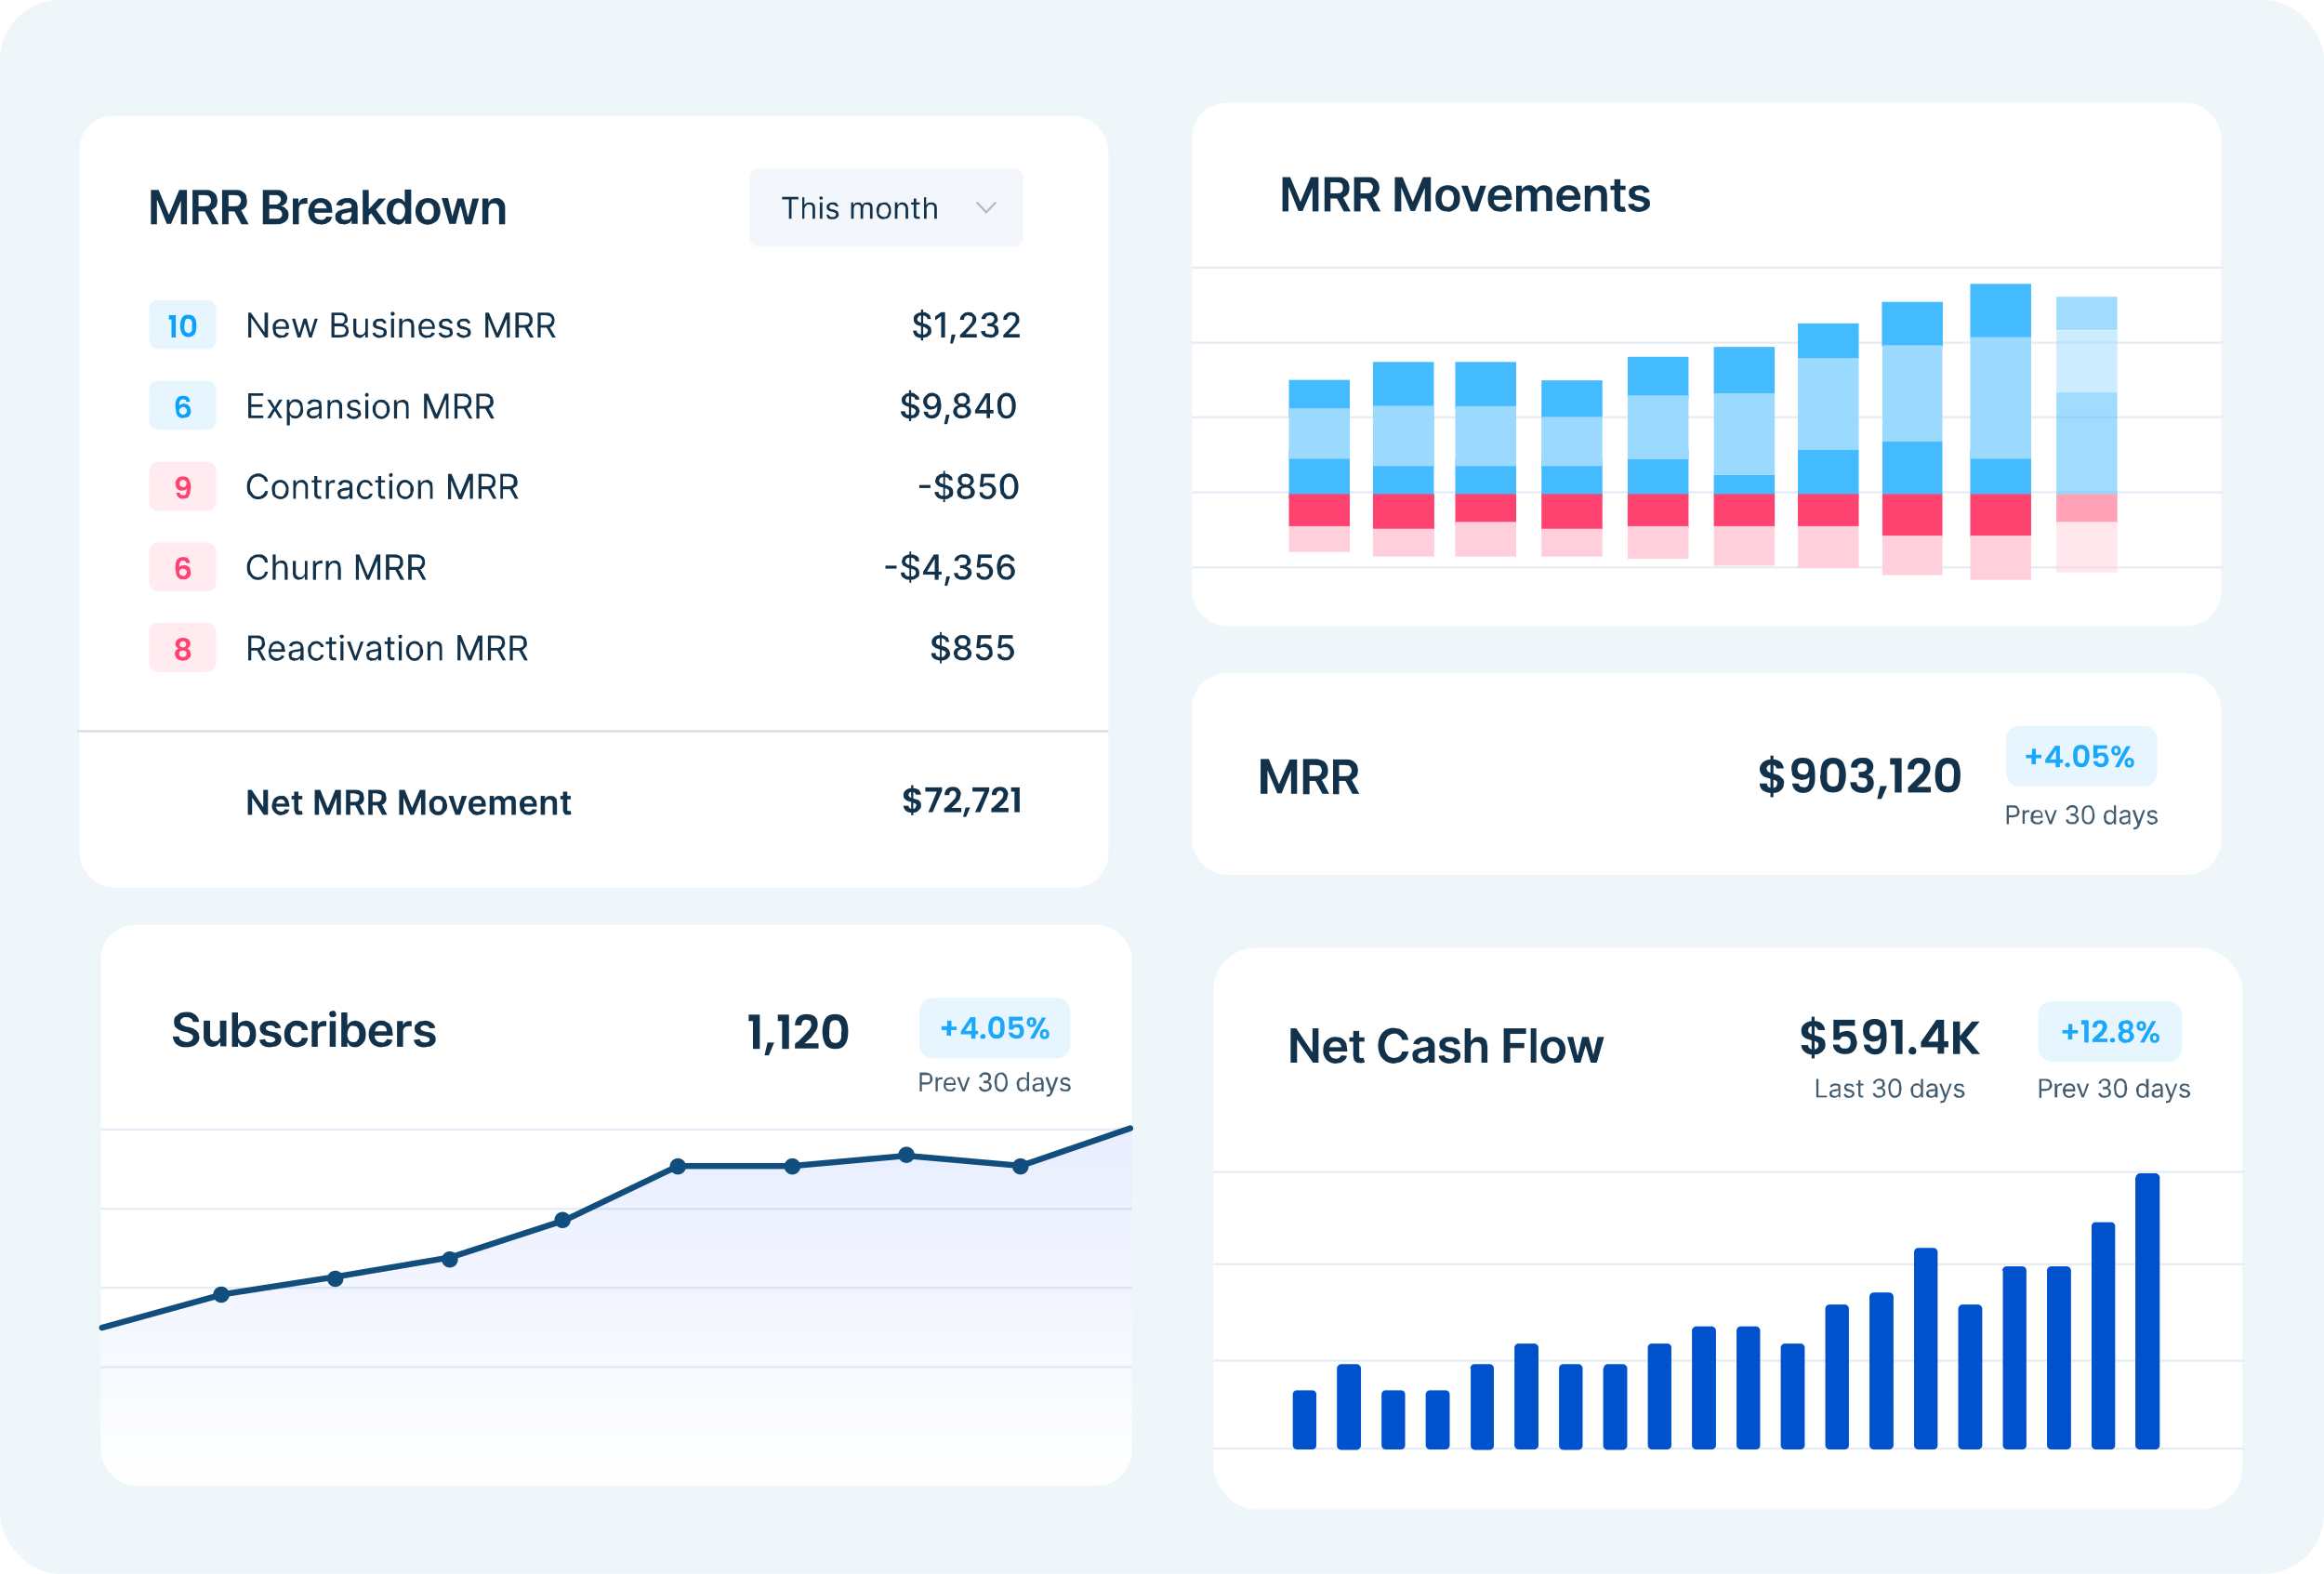 <svg fill="none" xmlns="http://www.w3.org/2000/svg" viewBox="24 24 542 367">
  <rect x="24" y="24" width="542" height="367" rx="14" fill="#EEF6FA"/>
  <g filter="url(#a)">
    <rect x="39.5" y="39" width="240" height="180" rx="8" fill="#fff"/>
    <path d="M235.8 199.8c0 .3 0 .6-.2.8l-.6.6c-.3.2-.6.3-1 .3v.6h-.5v-.6c-.5 0-1-.2-1.3-.5-.3-.3-.5-.7-.5-1.1h1.2c0 .4.3.6.6.7V199a7 7 0 0 1-1-.3l-.5-.4c-.2-.2-.3-.5-.3-.9 0-.5.2-.8.5-1.1.4-.3.8-.5 1.3-.5v-.7h.5v.7c.5 0 1 .2 1.3.4.3.3.4.7.5 1.1h-1.2l-.2-.4-.4-.2v1.5l1 .3c.2 0 .4.2.6.5.2.2.2.5.2.8Zm-3-2.4.3.4.4.3v-1.4c-.2 0-.3 0-.4.2-.2.1-.2.3-.2.5Zm1.2 3.2c.2 0 .4-.1.5-.3l.2-.4c0-.2 0-.3-.2-.5l-.5-.2v1.4Zm6.7-4.2-2.2 5h-1l2-4.8h-2.7v-1h3.9v.8Zm1 3.8a30.3 30.3 0 0 0 2-2c.2-.3.3-.6.3-1 0-.2 0-.4-.2-.5-.1-.2-.3-.3-.6-.3s-.5.1-.6.3c-.2.2-.2.4-.2.7h-1.1c0-.6.2-1.1.5-1.4a2 2 0 0 1 1.4-.5c.6 0 1 .1 1.4.5.3.3.5.7.5 1.2l-.3 1.2-.8 1-1.1 1h2.3v1h-4v-.9l.5-.3Zm5.6 0-1 2.3h-.7l.6-2.2h1Zm4.4-3.8-2.1 5h-1.2l2.2-4.8h-2.8v-1h3.9v.8Zm1 3.8a30.3 30.3 0 0 0 2-2c.2-.3.3-.6.3-1 0-.2 0-.4-.2-.5-.1-.2-.3-.3-.6-.3s-.5.1-.6.3c-.2.2-.2.4-.2.7h-1.1c0-.6.2-1.1.5-1.4a2 2 0 0 1 1.4-.5c.6 0 1.1.1 1.4.5.3.3.5.7.5 1.2l-.3 1.2-.8 1-1.1 1h2.3v1h-4v-.9l.5-.3Zm4.1-3.6v-1h2v5.8h-1.2v-4.8h-.8Zm-173.3-.4v5.8h-1l-2.7-4v4h-1v-5.8h.9l2.7 4v-4h1.1Zm3 5.9c-.4 0-.8-.1-1-.3-.4-.2-.6-.5-.8-.8-.2-.3-.3-.7-.3-1.2l.3-1.2a2 2 0 0 1 1.8-1h.8l.6.5.4.7.2 1v.3h-3.6v-.7h2.6l-.1-.5a1 1 0 0 0-.4-.4 1 1 0 0 0-.5-.1 1 1 0 0 0-.5.1 1 1 0 0 0-.4.4l-.2.5v.6c0 .3 0 .5.2.7 0 .2.2.3.4.4l.6.2.4-.1.3-.2.2-.3 1 .1-.4.7-.7.4-.9.2Zm5-4.5v.8H89v-.8h2.5Zm-1.9-1h1v4l.1.4.2.1h.2a1 1 0 0 0 .3 0l.2.8a2.3 2.3 0 0 1-.6.1h-.7a1 1 0 0 1-.5-.5l-.2-.7v-4.2Zm4.8-.4h1.3l1.7 4.2h.1l1.7-4.2h1.3v5.8h-1v-4l-1.6 4H97l-1.6-4v4h-1v-5.8Zm7.3 5.8v-5.8h2.2c.4 0 .8 0 1 .2.4.1.6.4.8.6l.2 1c0 .4 0 .7-.2 1-.2.3-.4.5-.7.6-.3.2-.7.2-1.2.2h-1.5v-.8h1.4l.6-.1.4-.4.1-.5v-.5c-.2-.2-.3-.3-.5-.3l-.6-.2h-1v5h-1Zm3-2.7 1.4 2.7H105l-1.4-2.7h1.2Zm2.2 2.7v-5.8h2.2c.4 0 .8 0 1 .2.4.1.6.4.8.6l.2 1c0 .4 0 .7-.2 1-.2.3-.4.5-.7.6-.3.2-.7.2-1.2.2h-1.5v-.8h1.4l.6-.1.4-.4.1-.5v-.5c-.2-.2-.3-.3-.5-.3l-.6-.2h-1v5h-1Zm3-2.7 1.4 2.7h-1.2l-1.4-2.7h1.2Zm4.2-3.1h1.3l1.7 4.2 1.8-4.2h1.3v5.8h-1v-4h-.1l-1.6 4h-.8l-1.6-4v4h-1v-5.8Zm9 5.9c-.4 0-.7-.1-1-.3a2 2 0 0 1-.8-.8l-.2-1.2c0-.4 0-.8.2-1.2l.8-.8c.3-.2.6-.2 1-.2.5 0 .9 0 1.2.2l.7.8.3 1.2c0 .5-.1.9-.3 1.2l-.7.8a2 2 0 0 1-1.1.3Zm0-.9c.3 0 .5 0 .7-.2l.3-.5.1-.7v-.7l-.4-.5a.9.9 0 0 0-.6-.2c-.3 0-.5 0-.6.2-.2 0-.3.3-.4.5v1.4l.4.5c.1.2.3.2.6.2Zm6.8-3.6-1.6 4.4h-1.1l-1.6-4.4h1.1l1 3.3 1-3.3h1.2Zm2.5 4.5c-.5 0-.8-.1-1.2-.3l-.7-.8c-.2-.3-.2-.7-.2-1.2 0-.4 0-.8.2-1.2a2 2 0 0 1 1.8-1h.8l.6.5.5.7.1 1v.3h-3.6v-.7h2.6v-.5a1 1 0 0 0-.4-.4 1 1 0 0 0-.6-.1 1 1 0 0 0-.5.1 1 1 0 0 0-.4.4l-.1.5v.6l.1.7.4.4.6.2.4-.1.3-.2.2-.3 1 .1c0 .3-.2.5-.4.7-.1.2-.4.3-.6.4l-1 .2Zm2.8-.1v-4.4h1v.8c.1-.3.3-.5.5-.6.2-.2.4-.2.7-.2.3 0 .6 0 .8.2l.4.5.5-.5c.3-.2.5-.2.9-.2s.7 0 1 .3c.2.3.3.7.3 1.1v3h-1v-2.8c0-.3 0-.5-.2-.6a.8.8 0 0 0-.5-.2c-.3 0-.5.1-.6.3-.2.1-.2.3-.2.6v2.7h-1v-2.8c0-.3-.1-.4-.3-.6a.7.7 0 0 0-.5-.2l-.4.1-.3.3v3.2h-1.1Zm9.1 0c-.4 0-.8 0-1.1-.2l-.8-.8-.2-1.2c0-.4 0-.8.2-1.2a2 2 0 0 1 1.8-1h.8l.6.5.5.7.1 1v.3h-3.5v-.7h2.6c0-.2 0-.4-.2-.5a1 1 0 0 0-.3-.4 1 1 0 0 0-.5-.1 1 1 0 0 0-.6.1 1 1 0 0 0-.4.4v1.8l.4.4.6.2.4-.1.3-.2.2-.3 1 .1c0 .3-.2.5-.3.7l-.7.4-.9.2Zm3.8-2.6v2.6h-1v-4.4h1v.8c.1-.3.3-.5.5-.6.3-.2.5-.2.8-.2l.8.1.6.6.1.9v2.8h-1v-2.6c0-.3 0-.6-.2-.7a.8.8 0 0 0-.6-.3 1 1 0 0 0-.5.1c-.2.1-.3.2-.3.4l-.2.5Zm6-1.8v.8h-2.4v-.8h2.5Zm-1.8-1h1v4.4l.2.1h.3a1 1 0 0 0 .3 0l.1.8a2.4 2.4 0 0 1-.6.1h-.7a1 1 0 0 1-.4-.5c-.2-.2-.2-.4-.2-.7v-4.2Z" fill="#12324B"/>
    <path stroke="#DADCE0" stroke-width=".5" d="M39 182.5h240.5"/>
    <rect x="195.8" y="51.3" width="63.8" height="18.2" rx="2" fill="#F3F6FB"/>
    <path d="m248.9 59.3 2.1 2.2 2.1-2.2" stroke="#12324B" stroke-opacity=".3" stroke-width=".5" stroke-linecap="round"/>
    <path d="M203.4 58.5v-.6h3.8v.6h-1.6V63h-.6v-4.5h-1.6Zm5.2 2.2V63h-.5v-5h.5v1.8l.5-.5.7-.1.7.1.5.5.1.8V63h-.6v-2.3c0-.4 0-.6-.2-.8a.8.8 0 0 0-.7-.2 1 1 0 0 0-.5.1l-.3.4-.2.5Zm3.6 2.3v-3.8h.6V63h-.6Zm.3-4.4-.3-.1-.1-.3v-.3l.4-.1.3.1.1.3-.1.3h-.3Zm4 1.5-.5.1-.1-.2-.3-.2a1 1 0 0 0-.4-.1 1 1 0 0 0-.6.1l-.2.4.1.4.5.2.6.1.8.4.2.7c0 .2 0 .4-.2.6l-.5.4a2 2 0 0 1-.8.1c-.4 0-.7 0-1-.2l-.4-.8.5-.1c0 .2.2.3.3.4.2.2.4.2.6.2.3 0 .5 0 .7-.2l.2-.4-.1-.3-.4-.2-.7-.2c-.3 0-.6-.2-.8-.4a1 1 0 0 1-.2-.6c0-.2 0-.4.2-.6l.5-.4.7-.1c.4 0 .7 0 .9.2l.5.7Zm3 3v-3.9h.5v.6l.5-.5.6-.1.6.1.4.5.5-.5.7-.1c.4 0 .6 0 .9.3.2.2.3.5.3 1V63h-.6v-2.5c0-.3 0-.5-.2-.6a.9.9 0 0 0-.6-.2c-.2 0-.5 0-.6.2l-.2.7V63h-.6v-2.6c0-.2 0-.4-.2-.5a.8.8 0 0 0-.6-.2l-.4.1a1 1 0 0 0-.3.4l-.1.5V63h-.6Zm7.6 0c-.3 0-.6 0-.9-.2-.3-.2-.5-.4-.6-.7l-.2-1c0-.4 0-.8.2-1 .1-.4.3-.6.6-.8l1-.2c.3 0 .6 0 .8.2.3.2.5.4.6.7.2.3.2.7.2 1 0 .4 0 .8-.2 1-.1.4-.3.6-.6.8l-.9.2Zm0-.5c.3 0 .5 0 .7-.2.1-.1.3-.3.3-.5l.2-.7c0-.3 0-.5-.2-.8 0-.2-.2-.4-.3-.5a1 1 0 0 0-.7-.2 1 1 0 0 0-.6.2l-.4.5-.1.8v.7l.5.5.6.2Zm3.2-1.9V63h-.6v-3.8h.6v.6l.5-.4c.1-.2.4-.2.7-.2l.6.1.5.5.2.8V63h-.6v-2.3c0-.3-.1-.6-.3-.7a.8.8 0 0 0-.6-.3 1 1 0 0 0-.5.1c-.2.1-.3.2-.3.4l-.2.5Zm5.2-1.5v.5h-2v-.5h2Zm-1.4-.9h.6v4l.2.2h.5l.2.5a1.2 1.2 0 0 1-.5 0h-.5a1 1 0 0 1-.4-.3 1 1 0 0 1-.1-.6v-3.8Zm3 2.4V63h-.6v-5h.5v1.8l.5-.5.7-.1.7.1.5.5.1.8V63h-.6v-2.3c0-.4 0-.6-.2-.8a.8.8 0 0 0-.7-.2 1 1 0 0 0-.5.1l-.3.4-.2.5Z" fill="#12324B"/>
    <rect x="55.8" y="82" width="15.6" height="11.4" rx="2" fill="#E7F5FF"/>
    <path d="M83.5 84.9v5.8h-.7l-3.2-4.6v4.6h-.7v-5.8h.6l3.2 4.6v-4.6h.8Zm3.1 5.9a1.9 1.9 0 0 1-1.8-1l-.2-1.2c0-.5 0-.9.2-1.2a1.8 1.8 0 0 1 1.7-1h.7a1.7 1.7 0 0 1 1 1c.2.3.2.7.2 1v.3h-3.3v-.5h2.6l-.1-.7a1.1 1.1 0 0 0-1-.6c-.3 0-.5 0-.7.2l-.5.5-.1.7v.4l.1.8.5.5.7.2h.5l.4-.3.2-.4.7.2-.4.6-.6.4h-.8Zm3.8-.1-1.3-4.4h.7l1 3.4 1-3.4h.7l.9 3.4 1-3.4h.7l-1.4 4.4h-.6l-1-3.3-1 3.3h-.7Zm7.9 0v-5.8h2c.4 0 .8 0 1 .2.3.1.5.3.6.6l.2.7-.1.7-.4.3-.4.2v.1c.1 0 .3 0 .5.2l.5.5.1.8c0 .3 0 .5-.2.7 0 .3-.3.5-.6.6l-1.1.2h-2.1Zm.7-.6h1.4c.5 0 .8-.1 1-.3l.3-.6c0-.2 0-.4-.2-.6 0-.2-.2-.3-.4-.4l-.7-.1H99v2Zm0-2.7h1.9l.4-.4.1-.6c0-.2 0-.4-.2-.6-.2-.2-.5-.3-.9-.3H99v2Zm7.2 1.5v-2.6h.6v4.4h-.6V90l-.6.5c-.2.2-.5.3-.8.3l-.7-.2a1 1 0 0 1-.5-.6 2 2 0 0 1-.2-.9v-2.8h.7v2.8c0 .3 0 .5.2.7.2.2.5.3.7.3a1.1 1.1 0 0 0 1.2-1.2Zm5-1.6-.7.2-.1-.3-.3-.2a1 1 0 0 0-.5-.1l-.7.1-.2.5.1.4.6.2.7.2.8.4c.2.2.3.5.3.8 0 .2 0 .5-.2.7-.1.2-.3.3-.6.4l-.9.2a2 2 0 0 1-1-.3c-.4-.2-.6-.5-.6-.8l.6-.2c0 .2.2.4.3.5l.7.2c.3 0 .6 0 .8-.2l.2-.5-.1-.4a1 1 0 0 0-.5-.2l-.7-.2c-.4 0-.7-.2-1-.4a1 1 0 0 1-.2-.8c0-.2 0-.4.2-.6l.6-.5.8-.1c.4 0 .8 0 1 .3.3.2.4.4.5.7Zm1 3.4v-4.4h.7v4.4h-.7Zm.4-5-.4-.2-.1-.3.1-.4.4-.1.3.1.2.4-.2.3-.3.1Zm2.2 2.4v2.6h-.7v-4.4h.7v.7l.5-.5.8-.2c.3 0 .6 0 .8.2.2 0 .4.3.5.5l.2 1v2.7h-.7V88c0-.4 0-.6-.3-.8a1 1 0 0 0-.7-.3l-.6.1a1 1 0 0 0-.4.4l-.1.7Zm5.8 2.7a1.9 1.9 0 0 1-1.8-1l-.2-1.2c0-.5 0-.9.3-1.2.1-.4.3-.6.6-.8a2 2 0 0 1 1-.3l.7.1a1.7 1.7 0 0 1 1 1c.2.3.2.7.2 1v.3h-3.3v-.5h2.7c0-.3 0-.5-.2-.7a1.1 1.1 0 0 0-1-.6c-.3 0-.5 0-.7.2l-.5.5-.1.7v.4l.1.8a1.2 1.2 0 0 0 1.2.7h.5l.4-.3.2-.4.7.2c0 .2-.2.4-.4.6l-.6.4h-.8Zm6-3.5-.6.2-.2-.3-.3-.2a1 1 0 0 0-.5-.1l-.7.1-.2.5c0 .2 0 .3.2.4l.5.2.7.2c.4.1.7.2.9.4l.2.8c0 .2 0 .5-.2.7-.1.2-.3.3-.6.4l-.9.2a2 2 0 0 1-1-.3c-.4-.2-.5-.5-.6-.8l.6-.2c0 .2.2.4.4.5l.6.2c.3 0 .6 0 .8-.2.2-.1.2-.3.2-.5l-.1-.4a1 1 0 0 0-.5-.2l-.7-.2c-.4 0-.7-.2-1-.4a1 1 0 0 1-.2-.8c0-.2 0-.4.2-.6l.6-.5.8-.1c.4 0 .8 0 1 .3.3.2.5.4.6.7Zm4.1 0-.6.2-.1-.3-.3-.2a1 1 0 0 0-.5-.1l-.7.1c-.2.2-.2.3-.2.5l.1.4.6.2.7.2.8.4c.2.2.3.5.3.8 0 .2 0 .5-.2.7-.1.2-.3.3-.6.4l-.9.2a2 2 0 0 1-1-.3c-.4-.2-.6-.5-.6-.8l.6-.2c0 .2.2.4.3.5l.7.2c.3 0 .6 0 .7-.2.2-.1.3-.3.3-.5l-.1-.4a1 1 0 0 0-.5-.2l-.8-.2c-.4 0-.6-.2-.8-.4a1 1 0 0 1-.3-.8c0-.2 0-.4.2-.6l.6-.5.8-.1c.4 0 .8 0 1 .3.3.2.4.4.5.7Zm3.5-2.4h.8l2 4.8 2-4.8h.9v5.8h-.7v-4.4l-1.9 4.4h-.6l-1.8-4.4v4.4h-.7v-5.8Zm7 5.8v-5.8h2c.5 0 .9 0 1.2.2.3.2.5.4.6.7.2.2.2.5.2.9 0 .3 0 .6-.2.9-.1.2-.3.5-.6.6-.3.2-.7.2-1.1.2h-1.6v-.6h1.5l.8-.1.4-.4.1-.6-.1-.6c0-.2-.2-.3-.4-.4l-.8-.2H142v5.2h-.7Zm2.8-2.6 1.5 2.6h-.9l-1.4-2.6h.8Zm2.4 2.6v-5.8h2c.4 0 .8 0 1 .2.4.2.6.4.7.7.2.2.2.5.2.9 0 .3 0 .6-.2.9-.1.2-.3.5-.6.6-.3.2-.7.2-1.1.2h-1.6v-.6h1.6l.7-.1.4-.4.2-.6c0-.3 0-.5-.2-.6 0-.2-.2-.3-.4-.4l-.8-.2h-1.2v5.2h-.7Zm2.7-2.6 1.5 2.6h-.8l-1.5-2.6h.8Z" fill="#12324B"/>
    <path d="M60.4 86.5v-1H62v5.2h-1v-4.2h-.7ZM63 88c0-.8.2-1.5.5-2 .3-.4.7-.6 1.4-.6s1.2.2 1.5.7c.3.4.4 1 .4 1.9 0 .8-.1 1.4-.4 1.9-.3.4-.8.7-1.5.7s-1.1-.3-1.4-.7c-.3-.5-.5-1.1-.5-2Zm2.8 0v-.9l-.3-.6-.6-.2c-.2 0-.4 0-.6.2l-.2.6-.1.9v.9l.3.5.6.3c.3 0 .5-.1.6-.3.2-.1.2-.3.3-.5v-1Z" fill="#0CA2FB"/>
    <path d="M235.8 91.4v-7.2h.5v7.2h-.5Zm1.5-5c0-.3-.2-.5-.4-.6-.2-.2-.5-.2-.8-.2h-.6a1 1 0 0 0-.4.4l-.2.4.1.4.3.2.3.2.4.1.6.2.5.1.6.4.4.4.1.7c0 .3 0 .6-.2.9l-.8.6-1.1.2c-.5 0-.8 0-1.2-.2-.3-.1-.5-.3-.7-.6l-.3-.9h.9c0 .2 0 .4.2.5.1.2.3.3.4.3l.7.1h.6l.5-.4.2-.5c0-.2 0-.3-.2-.4l-.4-.3-.5-.2-.7-.2c-.5-.1-.9-.3-1.1-.5-.3-.3-.4-.6-.4-1s0-.7.2-.9c.2-.3.5-.4.8-.6l1-.2c.4 0 .8 0 1 .2.4.2.6.3.8.6l.2.8h-.8Zm4.1-1.5v5.8h-.9v-5l-1.4 1v-.9l1.4-1h.9Zm2.4 5v.3l-.2.7a10.8 10.8 0 0 1-.4 1.2h-.6a79.7 79.7 0 0 1 .3-1.9V90h.9Zm1.1.8v-.6l2-2a11.3 11.3 0 0 0 .8-1.1l.1-.5V86c-.2-.2-.3-.3-.5-.3l-.5-.2c-.2 0-.4 0-.5.2-.2 0-.3.2-.4.3l-.1.6h-.9c0-.4.1-.7.3-1l.7-.6a2 2 0 0 1 1-.2c.3 0 .6 0 .9.2l.6.6c.2.3.3.5.3.9l-.1.6-.5.7-.8.9-1.1 1.2h2.6v.8h-3.9Zm7 0-1-.1c-.4-.2-.6-.3-.8-.6-.2-.2-.3-.5-.3-.8h1v.4c.2.2.3.3.5.3l.6.1h.6l.4-.4.1-.5-.1-.5a1 1 0 0 0-.4-.4l-.7-.1h-.5v-.7h.5l.5-.1.4-.4.2-.5c0-.1 0-.3-.2-.4 0-.2-.1-.3-.3-.3l-.5-.2-.5.1a1 1 0 0 0-.4.3l-.2.5h-.9c0-.3.1-.6.3-.8.2-.3.4-.5.7-.6l1-.2c.4 0 .7 0 1 .2l.6.6.2.8c0 .3 0 .6-.3.8-.1.2-.4.4-.7.5.4 0 .7.2 1 .5l.2 1c0 .2 0 .5-.2.8l-.8.6-1 .2Zm3.1 0v-.6l2-2a10.4 10.4 0 0 0 .8-1.1l.1-.5-.1-.5c-.1-.2-.2-.3-.4-.3l-.5-.2c-.2 0-.4 0-.6.2l-.3.3-.2.6h-.8c0-.4 0-.7.2-1l.7-.6a2 2 0 0 1 1-.2c.4 0 .7 0 1 .2l.6.6c.2.3.2.5.2.9v.6l-.5.7-.8.9-1.2 1.2h2.6v.8H255Zm-22 19.5V103h.5v7.2h-.4Zm1.5-5-.3-.6-.9-.2h-.6a1 1 0 0 0-.4.4l-.1.4v.4l.3.3.4.1.3.1.6.2c.2 0 .4 0 .6.2.2 0 .3.1.5.3.2 0 .3.3.4.4l.2.7-.3.9-.7.6-1.2.2c-.4 0-.8 0-1.1-.2-.3-.1-.6-.3-.8-.6-.2-.2-.3-.5-.3-.9h1l.1.5c.1.2.3.3.5.3l.6.1h.7l.4-.4.2-.5c0-.2 0-.3-.2-.4a1 1 0 0 0-.4-.3l-.5-.2-.7-.2c-.5-.1-.8-.3-1.1-.5-.3-.3-.4-.6-.4-1 0-.3 0-.6.3-.9l.7-.6 1-.2c.4 0 .8 0 1 .2l.8.6c.2.2.3.5.3.8h-.9Zm3.9-1.6c.2 0 .5 0 .7.2.3 0 .5.2.7.4.2.2.4.5.5.9l.2 1.3c0 .5 0 1-.2 1.4a3 3 0 0 1-.4 1 2 2 0 0 1-.7.6 2 2 0 0 1-1 .2 2 2 0 0 1-.8-.2 1.8 1.8 0 0 1-1-1.4h.9l.3.6c.2.2.4.2.7.2.4 0 .7-.2 1-.5.2-.4.3-1 .3-1.6a1.6 1.6 0 0 1-.9.7l-.5.1c-.4 0-.7 0-1-.2-.2-.2-.5-.4-.6-.7a2 2 0 0 1-.3-1c0-.4.1-.7.3-1l.7-.7a2 2 0 0 1 1-.3Zm0 .8-.6.1-.5.5-.1.6.1.6.4.4.6.2.5-.1c.2 0 .3-.2.4-.3l.2-.4a1.2 1.2 0 0 0 0-1l-.4-.5a1 1 0 0 0-.6-.1Zm4 4.3v.3l-.2.7a11.2 11.2 0 0 1-.3 1.2h-.7a39.1 39.1 0 0 1 .4-1.9v-.3h.8Zm3 .9c-.4 0-.8 0-1.1-.2-.3-.2-.6-.3-.7-.6-.2-.2-.3-.5-.3-.8a1.5 1.5 0 0 1 .6-1.2l.6-.3-.7-.5c-.2-.2-.3-.5-.3-.8 0-.3.1-.6.3-.8.1-.3.3-.4.6-.6l1-.2c.3 0 .6 0 1 .2l.6.6.2.8c0 .3 0 .6-.2.8l-.7.5.6.3.4.5a1.5 1.5 0 0 1-.1 1.5c-.2.3-.4.4-.8.6l-1 .2Zm0-.7.6-.1.4-.4.2-.5-.2-.5a1 1 0 0 0-.4-.4l-.6-.1-.6.1a1 1 0 0 0-.5.4 1 1 0 0 0-.1.5l.1.5.4.4h.7Zm0-2.7.5-.1a.9.9 0 0 0 .5-.9c0-.1 0-.3-.2-.4 0-.2-.2-.3-.3-.3l-.5-.2c-.2 0-.4 0-.6.2a.8.8 0 0 0-.4.7l.1.5c0 .2.2.3.4.4h.5Zm3 2.2v-.7l2.5-4h.5v1h-.3l-1.8 2.9h3.4v.8h-4.4Zm2.7 1.1v-5.8h.8v5.8h-.8Zm4.6.1a2 2 0 0 1-1.1-.3l-.8-1-.2-1.7c0-.6 0-1.2.2-1.6.2-.5.5-.8.8-1 .3-.3.7-.4 1.1-.4.5 0 .9.1 1.2.4.3.2.5.6.7 1 .2.4.3 1 .3 1.6 0 .6-.1 1.2-.3 1.6-.2.5-.4.8-.7 1-.3.3-.7.4-1.2.4Zm0-.7c.4 0 .7-.2 1-.6.2-.4.3-1 .3-1.7 0-.5 0-.9-.2-1.2 0-.3-.2-.6-.4-.8a1 1 0 0 0-.7-.2 1 1 0 0 0-.9.5 4 4 0 0 0-.3 1.7l.1 1.2.4.8c.2.2.5.3.7.3Zm-176.8.6v-5.8h3.5v.6h-2.8v2h2.6v.6h-2.6v2h2.8v.6H79Zm5.2-4.3 1 1.7 1-1.7h.8l-1.4 2.1 1.4 2.2h-.8l-1-1.7-1 1.7h-.8l1.4-2.2-1.4-2.1h.8Zm3.8 6v-6h.6v.6h.1l.2-.2.4-.4.7-.1a1.7 1.7 0 0 1 1.6 1l.2 1.3c0 .4 0 .8-.2 1.2-.2.3-.4.6-.7.7-.2.2-.6.3-1 .3l-.6-.1-.4-.3-.2-.4v2.4h-.7Zm.6-3.9c0 .4 0 .7.2 1 0 .2.2.4.4.5l.7.2c.3 0 .5 0 .7-.2l.4-.6.2-.9c0-.3 0-.5-.2-.8 0-.2-.2-.4-.4-.6l-.7-.2a1.1 1.1 0 0 0-1.1.8l-.2.8Zm5.5 2.3-.7-.1-.6-.5-.2-.7.2-.6c0-.2.2-.3.4-.4l.5-.2a7 7 0 0 1 1.3-.2h.3l.2-.3a1 1 0 0 0-.3-.7c-.1-.1-.3-.2-.7-.2-.3 0-.5 0-.7.2l-.4.4-.6-.2c0-.2.2-.4.4-.6.2-.1.4-.3.7-.3a2.6 2.6 0 0 1 1.1 0c.2 0 .4 0 .5.2.2 0 .4.2.5.4l.1.8v3h-.6v-.7l-.3.3-.4.3-.7.1Zm.1-.6.7-.1a1 1 0 0 0 .6-1v-.6l-.2.1a3.4 3.4 0 0 1-.7.1 11.7 11.7 0 0 0-.8.2l-.3.2-.2.4c0 .2.1.4.3.5.1.2.4.2.6.2Zm3.9-2v2.6h-.6v-4.3h.6v.6l.5-.5.8-.2c.3 0 .6 0 .8.2l.5.5c.2.3.2.6.2 1v2.7h-.7v-2.7c0-.3 0-.6-.2-.8a1 1 0 0 0-.8-.3l-.5.1a1 1 0 0 0-.4.4l-.2.7Zm7.1-.8-.6.2-.1-.3-.3-.2a1 1 0 0 0-.5-.1c-.3 0-.5 0-.7.2-.2 0-.2.2-.2.4l.1.4.6.3.6.1 1 .5.2.7c0 .3 0 .5-.2.7l-.6.4c-.3.2-.6.2-.9.2a2 2 0 0 1-1.1-.3c-.3-.2-.5-.5-.6-.8l.7-.2c0 .3.2.4.3.5.2.2.4.2.7.2.3 0 .6 0 .7-.2.2-.1.3-.3.3-.5l-.1-.3a1 1 0 0 0-.5-.3l-.8-.1c-.4-.1-.7-.3-.8-.5a1 1 0 0 1-.3-.7c0-.3 0-.5.2-.7.1-.2.3-.3.6-.4l.8-.2c.4 0 .8 0 1 .3l.5.7Zm1.1 3.4v-4.3h.7v4.3h-.7Zm.4-5-.4-.2-.1-.3.1-.3.4-.2s.2 0 .3.2l.1.3-.1.3-.3.1Zm3.3 5.1a2 2 0 0 1-1-.3 2 2 0 0 1-.7-.8 2 2 0 0 1-.3-1.1c0-.5 0-.9.3-1.2.1-.4.4-.6.7-.8.2-.2.6-.3 1-.3s.7 0 1 .3c.3.2.6.4.7.8.2.3.3.7.3 1.2 0 .4-.1.8-.3 1.1-.1.4-.4.6-.7.8-.3.2-.6.3-1 .3Zm0-.6c.3 0 .5 0 .7-.2l.5-.6.1-.8-.1-.9-.5-.6-.7-.2c-.3 0-.6 0-.8.2l-.4.6-.1.9.1.8.5.6.7.2Zm3.7-2.1v2.6h-.7v-4.3h.6v.6l.6-.5.8-.2c.3 0 .5 0 .7.2.3.1.4.3.6.5l.1 1v2.7h-.6v-2.7c0-.3-.1-.6-.3-.8a1 1 0 0 0-.7-.3l-.6.1a1 1 0 0 0-.4.4l-.1.7Zm6.3-3.2h.9l2 4.8 2-4.8h.8v5.8h-.6v-4.4h-.1l-1.8 4.4h-.7l-1.8-4.4v4.4h-.7v-5.8Zm7.1 5.8v-5.8h2c.4 0 .8 0 1.1.2l.7.7.2.9-.2.9c-.2.3-.4.5-.7.6-.3.2-.6.2-1.1.2h-1.6v-.6h1.6l.7-.1c.2-.1.4-.2.4-.4l.2-.6c0-.2 0-.5-.2-.6 0-.2-.2-.3-.4-.4l-.7-.2h-1.3v5.2h-.7Zm2.8-2.6 1.4 2.6h-.8L129 107h.8Zm2.3 2.6v-5.8h2c.5 0 .8 0 1.1.2l.7.7.2.9c0 .3 0 .6-.2.9-.2.3-.4.5-.7.6-.3.2-.6.2-1 .2h-1.7v-.6h1.6l.7-.1.5-.4V105l-.5-.4-.7-.2h-1.3v5.2h-.7Zm2.8-2.6 1.4 2.6h-.8L134 107h.8Z" fill="#12324B"/>
    <rect x="55.8" y="100.8" width="15.6" height="11.4" rx="2" fill="#E7F5FF"/>
    <path d="M64.4 105.7c0-.2 0-.4-.2-.5l-.5-.1c-.3 0-.6.1-.7.4-.2.2-.2.6-.2 1.2 0-.2.2-.3.4-.4l.7-.2.8.2.6.6.2.9c0 .3 0 .6-.2.9-.1.2-.3.5-.6.6l-1 .2c-.4 0-.8-.1-1-.3-.3-.2-.5-.5-.6-1l-.2-1.3c0-.9.1-1.5.4-2 .3-.4.8-.6 1.4-.6.5 0 1 .1 1.2.4.2.2.4.6.4 1h-.9Zm-.7 1.2a1 1 0 0 0-.6.3c-.2.1-.3.3-.3.6s.1.5.3.6c.1.2.4.3.6.3.3 0 .5-.1.6-.3.2-.1.3-.3.3-.6 0-.2-.1-.5-.3-.6-.1-.2-.3-.3-.6-.3Z" fill="#0CA2FB"/>
    <path d="M238 125v.8h-2.6v-.7h2.6Zm3 4v-7.2h.4v7.3h-.5Zm1.4-5c0-.2-.2-.4-.4-.6l-.8-.2-.6.1a1 1 0 0 0-.4.3l-.2.5.1.3.3.3.3.1.4.1.5.2.6.2.6.3.4.5.1.6c0 .4 0 .6-.2 1l-.8.5c-.3.2-.7.2-1.1.2-.5 0-.8 0-1.2-.2-.3-.1-.5-.3-.7-.6-.2-.2-.3-.5-.3-.9h.9c0 .2 0 .4.2.6l.4.3h1.3l.5-.4.1-.5-.1-.4-.4-.3-.6-.2-.6-.2c-.5 0-.9-.3-1.1-.5-.3-.3-.5-.6-.5-1l.3-.9.8-.6 1-.2 1 .2.8.6.2.8h-.8Zm3.9 4.4c-.5 0-.8 0-1.1-.2-.3-.1-.6-.3-.8-.6l-.2-.8a1.5 1.5 0 0 1 1.2-1.5.8.8 0 0 1-.7-.5c-.2-.2-.3-.5-.3-.8 0-.3 0-.6.2-.8l.7-.6 1-.2.9.2.7.6.2.8c0 .3 0 .6-.3.8-.1.3-.4.4-.6.5.2 0 .4.1.5.3l.5.5a1.5 1.5 0 0 1-.1 1.5c-.2.3-.5.5-.8.6l-1 .2Zm0-.7.6-.1.4-.4.1-.5-.1-.5a1 1 0 0 0-.4-.4l-.6-.1-.7.1a1 1 0 0 0-.4.4 1 1 0 0 0-.1.5l.1.5.4.4.7.1Zm0-2.7.5-.1a.9.9 0 0 0 .5-.8c0-.2 0-.4-.2-.5l-.3-.3-.5-.1h-.6a.8.8 0 0 0-.4.9v.4l.4.4h.6Zm5 3.4c-.4 0-.7 0-1-.2-.3-.1-.5-.3-.7-.6l-.2-.8h.8c0 .3.1.5.3.6.2.2.5.3.8.3.2 0 .4 0 .6-.2l.4-.4.1-.6-.1-.7-.5-.4-.6-.2-.5.1c-.2 0-.3.2-.4.3l-.8-.1.3-3h3.2v.8h-2.5l-.2 1.6.5-.3h.6a1.8 1.8 0 0 1 1.6.9c.2.2.3.6.3 1 0 .3-.1.7-.3 1l-.7.7a2 2 0 0 1-1 .2Zm5 0c-.4 0-.8 0-1.1-.3l-.8-1-.2-1.7c0-.6 0-1.1.2-1.6.2-.4.5-.8.8-1 .3-.2.7-.4 1.1-.4.5 0 .9.2 1.2.4.3.2.5.6.7 1 .2.5.3 1 .3 1.6 0 .7-.1 1.2-.3 1.7l-.7 1c-.3.2-.7.3-1.2.3Zm0-.7c.4 0 .7-.2 1-.6.2-.4.3-1 .3-1.7 0-.5 0-.9-.2-1.2 0-.3-.2-.6-.4-.8a1 1 0 0 0-.7-.2c-.4 0-.7.2-.9.6-.2.3-.3 1-.3 1.6l.1 1.3.5.7c.1.2.4.3.6.3Zm-172.8-3.4h-.7a1.5 1.5 0 0 0-.6-.9l-.4-.2a2 2 0 0 0-1.6.2c-.2.1-.5.4-.6.8a3 3 0 0 0-.3 1.2c0 .5.1 1 .3 1.3l.6.8c.3.2.7.3 1 .3l.6-.1.4-.3a1.5 1.5 0 0 0 .6-.9h.7l-.2.8a2.2 2.2 0 0 1-1.3 1 2.6 2.6 0 0 1-2.1-.2l-1-1c-.2-.5-.3-1-.3-1.7 0-.6.1-1.1.4-1.6.2-.4.5-.8.9-1 .4-.2.8-.4 1.3-.4.3 0 .6 0 .8.2a2.3 2.3 0 0 1 1.3 1l.2.7Zm2.9 4.1a2 2 0 0 1-1-.3 2 2 0 0 1-.8-.7l-.2-1.2c0-.5 0-.9.2-1.2a2 2 0 0 1 1.7-1.1 1.9 1.9 0 0 1 1.7 1c.3.4.3.8.3 1.3 0 .4 0 .8-.2 1.2-.2.3-.4.6-.7.7-.3.2-.6.3-1 .3Zm0-.6c.3 0 .5 0 .7-.2l.4-.6.2-.8c0-.3 0-.6-.2-.8 0-.3-.2-.5-.4-.6a1 1 0 0 0-.7-.3c-.3 0-.6.1-.8.3-.2.1-.3.3-.4.6l-.1.8.1.8c0 .2.2.4.4.6l.8.2Zm3.6-2v2.5h-.6V124h.6v.7l.5-.6.8-.2c.3 0 .6 0 .8.2l.5.5c.2.3.2.6.2 1v2.7h-.6v-2.7c0-.3-.1-.6-.3-.8a1 1 0 0 0-.7-.3c-.3 0-.5 0-.6.2a1 1 0 0 0-.4.4l-.2.6Zm6-1.8v.5h-2.3v-.5h2.2Zm-1.7-1h.7v4l.1.5.2.2h.5l.2.6a1.3 1.3 0 0 1-.5 0H95l-.5-.4a1 1 0 0 1-.2-.6v-4.4Zm2.7 5.3V124h.6v.6l.5-.5.7-.2a7 7 0 0 1 .3 0v.7h-.9a1 1 0 0 0-.5.9v2.8H97Zm4.2.1-.7-.1c-.3-.1-.4-.3-.6-.5l-.2-.7c0-.3 0-.5.2-.6 0-.2.2-.3.4-.4l.5-.2a6.9 6.9 0 0 1 1.3-.2h.3l.1-.3c0-.3 0-.5-.2-.7l-.7-.2c-.3 0-.5 0-.7.2l-.4.5-.6-.3a1.5 1.5 0 0 1 1-.9 2.6 2.6 0 0 1 1.2 0c.2 0 .3 0 .5.2.2 0 .3.2.4.4.2.2.2.5.2.9v2.8h-.7v-.6l-.2.3c-.1.2-.3.2-.4.3l-.7.1Zm.1-.6.7-.1a1 1 0 0 0 .5-1v-.6l-.1.1a3.4 3.4 0 0 1-.7.2h-.3l-.5.1-.4.2-.1.4c0 .3 0 .4.3.6l.6.1Zm5 .6c-.5 0-.9 0-1.1-.3-.3-.2-.6-.4-.7-.8a2 2 0 0 1-.3-1.1c0-.5.1-.9.3-1.2.1-.3.4-.6.7-.8a2 2 0 0 1 1.9-.1l.5.5c.2.2.3.4.3.7h-.6a1 1 0 0 0-1-.8c-.4 0-.6 0-.8.2l-.4.6-.2.9c0 .3 0 .6.2.8 0 .3.2.5.4.6.2.2.4.2.7.2h.5l.3-.3.3-.4h.6a1.5 1.5 0 0 1-.8 1.1c-.3.2-.6.2-.9.2Zm4.5-4.4v.5h-2.3v-.5h2.3Zm-1.6-1h.7v4.5l.3.2h.5l.2.6a1.4 1.4 0 0 1-.5 0h-.6l-.4-.4a1 1 0 0 1-.2-.6v-4.4Zm2.6 5.3V124h.7v4.3h-.7Zm.4-5-.4-.2-.1-.3.1-.3.4-.2s.2 0 .3.2l.1.3-.1.3-.3.1Zm3.3 5.1a2 2 0 0 1-1-.3 2 2 0 0 1-.7-.7l-.3-1.2c0-.5 0-.9.3-1.2.1-.4.4-.6.6-.8a2 2 0 0 1 1-.3 1.9 1.9 0 0 1 1.7 1c.3.4.4.8.4 1.3l-.3 1.2c-.2.3-.4.6-.7.7-.3.2-.6.3-1 .3Zm0-.6c.3 0 .5 0 .7-.2l.5-.6v-1.6a1 1 0 0 0-.5-.6 1 1 0 0 0-.7-.3c-.3 0-.6.1-.8.3l-.4.6a2.4 2.4 0 0 0 0 1.6l.4.6.8.2Zm3.7-2v2.5h-.7V124h.6v.7l.6-.6.8-.2c.3 0 .5 0 .7.2.3.1.4.3.6.5l.1 1v2.7h-.6v-2.7c0-.3-.1-.6-.3-.8a1 1 0 0 0-.7-.3c-.2 0-.4 0-.6.2a1 1 0 0 0-.4.4l-.1.6Zm6.3-3.3h.8l2 4.8 2-4.8h1v5.8h-.7V124h-.1l-1.8 4.4h-.7l-1.8-4.4v4.4h-.7v-5.8Zm7.1 5.8v-5.8h2c.4 0 .8.1 1.1.3.3.1.5.3.7.6l.2.9-.2 1-.7.5c-.3.2-.6.3-1.1.3H133v-.7h1.6l.7-.1c.2-.1.4-.2.4-.4l.2-.6c0-.2 0-.4-.2-.6 0-.2-.2-.3-.4-.4l-.7-.2h-1.3v5.2h-.7Zm2.8-2.6 1.4 2.6h-.8l-1.4-2.6h.8Zm2.3 2.6v-5.8h2c.5 0 .8.1 1.1.3.3.1.5.3.7.6l.2.9c0 .3 0 .6-.2 1l-.7.5c-.3.2-.6.3-1 .3H138v-.7h1.6l.7-.1.5-.4v-1.2l-.5-.4-.7-.2h-1.3v5.2h-.7Zm2.8-2.6 1.4 2.6h-.8l-1.4-2.6h.8Z" fill="#12324B"/>
    <rect x="55.8" y="119.7" width="15.6" height="11.4" rx="2" fill="#FFEBF0"/>
    <path d="M63 126.9c0 .2 0 .3.2.5l.6.1c.3 0 .5-.1.6-.3l.2-1.3a1 1 0 0 1-.5.4l-.6.1c-.3 0-.6 0-.8-.2-.2 0-.4-.3-.6-.5l-.2-1c0-.4.2-.8.5-1.1.3-.4.7-.5 1.2-.5.7 0 1.2.2 1.4.6.3.5.5 1 .5 2l-.2 1.4-.5 1-1 .2c-.4 0-.7 0-1-.2l-.5-.5-.2-.7h.9Zm.7-1.3c.3 0 .4 0 .6-.2l.2-.6c0-.3 0-.5-.2-.6a.8.8 0 0 0-.6-.3c-.3 0-.5.1-.6.3-.2.1-.2.3-.2.6 0 .2 0 .4.2.6l.6.2Z" fill="#FF4370"/>
    <path d="M230.1 143.9v.7h-2.6v-.7h2.6Zm3 4v-7.3h.4v7.3h-.5Zm1.4-5c0-.3-.2-.5-.4-.7l-.8-.2-.6.1a1 1 0 0 0-.4.3l-.2.5.1.3.3.3.3.2h.4l.5.2.6.2.6.3.4.5.1.6c0 .4 0 .7-.2 1l-.8.5c-.3.2-.7.2-1.1.2-.5 0-.9 0-1.2-.2l-.7-.5c-.2-.3-.3-.6-.3-1h.9c0 .3 0 .4.2.6l.4.3h1.4l.5-.4.1-.5-.1-.4a1 1 0 0 0-.4-.3l-.6-.2-.6-.1-1.2-.6c-.2-.2-.4-.6-.4-1l.3-.9c.2-.2.4-.4.8-.5.3-.2.6-.2 1-.2s.7 0 1 .2c.4.1.6.3.8.5l.2.9h-.8Zm1.8 3.1v-.7l2.5-4h.5v1h-.3l-1.8 3h3.4v.7h-4.3Zm2.7 1.2v-5.9h.9v5.9h-.9Zm3.5-.8v.3l-.2.7a10.7 10.7 0 0 1-.4 1.2h-.6a61.7 61.7 0 0 1 .4-2v-.2h.8Zm3 .8c-.4 0-.7 0-1-.2-.3-.1-.6-.3-.7-.5-.2-.3-.3-.5-.3-.9h.9l.1.5.4.3h1.2l.4-.4.2-.5c0-.2 0-.3-.2-.5a1 1 0 0 0-.4-.3l-.7-.2h-.5v-.7h.5l.6-.1c.2 0 .3-.2.4-.3l.1-.5-.1-.5-.4-.3-.5-.1h-.5a1 1 0 0 0-.4.4l-.2.4h-.8c0-.3 0-.5.3-.8.1-.2.4-.4.7-.5.3-.2.6-.2 1-.2.3 0 .6 0 1 .2.2.1.4.3.5.6.2.2.3.5.3.7 0 .4-.1.6-.3.9l-.7.4.9.5c.2.3.3.6.3 1 0 .3-.1.6-.3.8-.2.3-.4.5-.7.6-.3.2-.7.2-1 .2Zm5 0c-.3 0-.6 0-.9-.2l-.7-.5-.2-.9h.8c0 .3.2.5.3.7l.8.2c.2 0 .4 0 .6-.2l.4-.4.1-.6-.1-.6-.5-.5-.6-.1a1.6 1.6 0 0 0-1 .3l-.7-.1.3-3h3.2v.8h-2.5l-.2 1.6c.2 0 .3-.2.5-.3h.6a1.8 1.8 0 0 1 1.6.9c.2.3.3.6.3 1 0 .3-.1.7-.3 1l-.7.7a2 2 0 0 1-1 .2Zm5.1 0-.7-.1-.7-.5-.5-.8-.2-1.4c0-.5 0-1 .2-1.3 0-.4.2-.7.4-1 .2-.3.4-.5.7-.6a2 2 0 0 1 1-.2c.3 0 .6 0 .8.2l.7.5c.2.3.3.5.3.8h-.9c0-.2-.1-.4-.3-.5a1 1 0 0 0-.7-.3c-.4 0-.7.2-1 .6a3 3 0 0 0-.3 1.5 1.6 1.6 0 0 1 .9-.7h.5c.4 0 .7 0 1 .2.2.2.5.4.6.7.2.3.3.6.3 1 0 .3-.1.7-.3 1l-.7.7a2 2 0 0 1-1 .2Zm0-.7c.3 0 .5 0 .6-.2.2 0 .4-.2.5-.4l.1-.6-.1-.6-.4-.5a1 1 0 0 0-.6-.1 1.1 1.1 0 0 0-.9.3l-.2.4-.1.5a1.3 1.3 0 0 0 .5 1l.6.2Zm-172.1-3.3h-.7a1.5 1.5 0 0 0-.6-1l-.4-.2a2 2 0 0 0-1.6.2c-.2.2-.5.4-.6.8a3 3 0 0 0-.3 1.2c0 .5.1 1 .3 1.3.1.4.4.6.6.8.3.2.7.3 1 .3l.6-.1a1.6 1.6 0 0 0 .8-.6l.2-.6h.7a2.3 2.3 0 0 1-.8 1.4l-.7.4a2.6 2.6 0 0 1-2.1-.2l-1-1c-.2-.5-.3-1-.3-1.7 0-.6.1-1.1.4-1.5.2-.5.5-.8.9-1a2 2 0 0 1 1.3-.4h.8a2.3 2.3 0 0 1 1.3 1l.2.9Zm1.8 1.3v2.7h-.7v-5.9h.7v2.2c.1-.3.3-.4.5-.6l.8-.2c.3 0 .6 0 .8.2.2.1.4.3.5.6l.2.9v2.8h-.7v-2.8c0-.3 0-.6-.2-.8a1 1 0 0 0-.8-.3c-.2 0-.4 0-.6.2a1 1 0 0 0-.4.4l-.1.6Zm6.8.9v-2.6h.6v4.4h-.6v-.8l-.6.6-.8.2c-.2 0-.5 0-.7-.2-.2 0-.4-.3-.5-.5a2 2 0 0 1-.2-1v-2.7h.7v2.7c0 .3 0 .6.3.8.1.2.4.3.6.3a1.1 1.1 0 0 0 1.2-1.2Zm1.9 1.8v-4.4h.6v.6l.5-.5.7-.2a6.5 6.5 0 0 1 .4 0v.7a2 2 0 0 0-.5 0l-.5.1a1 1 0 0 0-.5.9v2.8H94Zm3.6-2.7v2.7H97v-4.4h.7v.7l.5-.6.8-.2c.3 0 .6 0 .8.2.2.1.4.3.5.6l.2.9v2.8h-.7v-2.8c0-.3 0-.6-.2-.8a1 1 0 0 0-.8-.3c-.2 0-.4 0-.5.2a1 1 0 0 0-.4.4l-.2.6Zm6.4-3.2h.8l2 4.9 2-4.9h.9v5.9h-.7v-4.5l-1.9 4.5h-.6l-1.8-4.5v4.5h-.7v-5.9Zm7 5.9v-5.9h2c.5 0 .9.1 1.2.3.3.1.5.3.6.6.2.3.2.6.2 1 0 .3 0 .6-.2.8-.1.3-.3.5-.6.7l-1.1.2h-1.6v-.7h2.3l.4-.5.1-.6-.1-.6c0-.2-.2-.3-.4-.4l-.8-.1h-1.2v5.2h-.7Zm2.8-2.7 1.5 2.7h-.9l-1.4-2.7h.8Zm2.4 2.7v-5.9h2c.4 0 .8.1 1 .3.4.1.6.3.7.6.2.3.2.6.2 1 0 .3 0 .6-.2.8-.1.3-.3.5-.6.7l-1.1.2h-1.6v-.7h2.3l.4-.5.2-.6c0-.2 0-.4-.2-.6 0-.2-.2-.3-.4-.4l-.8-.1H117v5.2h-.7Zm2.7-2.7 1.5 2.7h-.8l-1.5-2.7h.8Z" fill="#12324B"/>
    <rect x="55.8" y="138.5" width="15.6" height="11.4" rx="2" fill="#FFEBF0"/>
    <path d="M64.4 143.3c0-.2 0-.3-.2-.4l-.5-.2c-.3 0-.6.1-.7.4-.2.3-.2.7-.2 1.3 0-.2.2-.4.4-.5l.7-.1c.3 0 .6 0 .8.2.3.1.5.3.6.5l.2 1c0 .3 0 .6-.2.8-.1.3-.3.5-.6.6-.2.2-.6.2-1 .2s-.8 0-1-.3c-.3-.2-.5-.5-.6-.9l-.2-1.4c0-.9.1-1.5.4-2 .3-.4.8-.6 1.4-.6.5 0 1 .1 1.2.4.2.3.4.6.4 1h-.9Zm-.7 1.3a1 1 0 0 0-.6.2c-.2.1-.3.3-.3.6s.1.5.3.7l.6.2c.3 0 .5 0 .6-.2l.3-.6a1 1 0 0 0-.3-.7l-.6-.2Z" fill="#FF4370"/>
    <path d="M240.2 166.7v-7.3h.4v7.3h-.4Zm1.4-5c0-.3-.1-.5-.3-.6-.3-.2-.5-.3-.9-.3l-.6.1a1 1 0 0 0-.4.3l-.1.5v.3l.3.3.4.2h.3l.6.2.6.2c.2 0 .3.2.5.3l.4.5.2.7c0 .3-.1.6-.3.8-.2.3-.4.5-.7.6a2.8 2.8 0 0 1-2.3 0c-.3 0-.6-.3-.8-.5-.2-.3-.3-.6-.3-1h1l.1.6.5.3h1.2l.4-.4.2-.4c0-.2 0-.4-.2-.5a1 1 0 0 0-.4-.2l-.5-.2-.7-.2a2 2 0 0 1-1.1-.6c-.3-.2-.4-.6-.4-1 0-.3 0-.6.3-.8.1-.3.4-.5.7-.6.3-.2.7-.2 1-.2.4 0 .8 0 1 .2.4.1.6.3.8.5l.3.9h-.9Zm3.9 4.3c-.4 0-.8 0-1-.2-.4-.1-.6-.3-.8-.5l-.3-.9a1.5 1.5 0 0 1 .6-1.2l.6-.2-.7-.5-.3-.9c0-.3.1-.5.3-.8l.6-.5c.3-.2.6-.2 1-.2.3 0 .7 0 1 .2l.6.5c.2.3.2.5.2.8 0 .3 0 .6-.2.9l-.7.4.6.3.4.5a1.5 1.5 0 0 1-.1 1.6l-.7.5c-.3.2-.7.2-1.1.2Zm0-.7h.6l.4-.4.2-.5c0-.2 0-.4-.2-.6a1 1 0 0 0-.4-.3l-.6-.2c-.2 0-.4 0-.6.2a1 1 0 0 0-.4.3 1 1 0 0 0-.2.6c0 .2 0 .3.2.5l.4.3.6.1Zm0-2.7h.5a.9.9 0 0 0 .5-.9l-.1-.5-.4-.3-.5-.1-.5.1a.8.8 0 0 0-.5.8l.1.5.4.3.5.1Zm5 3.4c-.4 0-.7 0-1-.2-.2 0-.5-.3-.6-.5-.2-.3-.3-.5-.3-.8h.8c0 .2.2.4.4.6l.7.2.6-.1.4-.5.2-.6c0-.2 0-.4-.2-.6a1.1 1.1 0 0 0-1-.6h-.6l-.4.3-.8-.1.3-3h3.2v.8h-2.4l-.2 1.6.5-.2.6-.2a1.8 1.8 0 0 1 1.6 1l.2 1c0 .4 0 .7-.2 1l-.8.7a2 2 0 0 1-1 .2Zm5 0c-.4 0-.7 0-1-.2-.3 0-.5-.3-.7-.5l-.2-.8h.8l.3.6.8.2.6-.1.4-.5.1-.6-.1-.6-.5-.5-.6-.1a1.6 1.6 0 0 0-1 .3l-.7-.1.3-3h3.2v.8h-2.5l-.2 1.6.5-.2.6-.2a1.8 1.8 0 0 1 1.6 1c.2.3.3.6.3 1s-.1.7-.3 1l-.7.7a2 2 0 0 1-1 .2Zm-176.6 0v-5.8h2c.4 0 .8 0 1 .2.3.1.6.3.7.6l.2 1c0 .3 0 .6-.2.8-.1.3-.4.5-.6.7l-1.2.2h-1.5v-.6h1.5c.3 0 .6 0 .8-.2.2 0 .3-.2.4-.4l.1-.6-.1-.6-.4-.4-.8-.1h-1.2v5.2h-.7Zm2.7-2.6L83 166h-.8l-1.4-2.6h.8Zm4 2.7a1.9 1.9 0 0 1-1.8-1l-.2-1.3.3-1.2c.1-.3.4-.6.7-.8.3-.2.6-.3 1-.3.2 0 .5 0 .7.2a1.7 1.7 0 0 1 1 1l.2 1v.3H84v-.6h2.7l-.1-.6a1.1 1.1 0 0 0-1-.7l-.8.2-.4.6-.2.6v.4c0 .4 0 .6.2.9l.5.5.7.2.5-.1.3-.2.3-.4.6.2c0 .2-.2.4-.3.5l-.6.4-.8.2Zm4.2 0c-.3 0-.5 0-.8-.2-.2 0-.4-.2-.5-.4l-.2-.8.1-.6.4-.3.6-.2a6.3 6.3 0 0 1 1.2-.2l.4-.1.1-.3c0-.3 0-.5-.2-.6a1 1 0 0 0-.7-.3l-.8.2c-.1.2-.3.3-.3.5l-.7-.2a1.5 1.5 0 0 1 1.1-1 2.6 2.6 0 0 1 1.2 0l.5.2.4.5.2.8v2.9H91v-.6l-.2.3c-.2 0-.3.2-.5.3h-.6Zm0-.6c.4 0 .6 0 .8-.2a1 1 0 0 0 .5-1v-.5H91a3 3 0 0 1-.7.2H90l-.5.1c-.2 0-.3.2-.4.3l-.1.4c0 .2 0 .4.2.5l.7.2Zm5 .6c-.4 0-.8-.1-1-.3-.4-.2-.6-.5-.8-.8l-.2-1.2c0-.4 0-.8.2-1.2l.7-.8a2 2 0 0 1 1.9-.1l.6.5c.2.2.3.4.3.7h-.7a1 1 0 0 0-1-.8 1 1 0 0 0-.7.3c-.2 0-.4.3-.5.5l-.1.9.1.9.5.6.7.2.5-.1a1 1 0 0 0 .5-.7h.7a1.6 1.6 0 0 1-.9 1.2l-.8.2Zm4.6-4.5v.6H97v-.6h2.3Zm-1.6-1h.6v4.1l.1.4.2.2h.6l.2.6a1.4 1.4 0 0 1-.5.1l-.6-.1c-.2 0-.3-.2-.5-.4a1 1 0 0 1-.1-.6v-4.3Zm2.6 5.4v-4.4h.7v4.4h-.7Zm.3-5.1c-.1 0-.2 0-.3-.2l-.2-.3c0-.1 0-.2.2-.3l.3-.1.4.1.1.3-.1.3-.4.2Zm5.1.7-1.6 4.4h-.6l-1.7-4.4h.8l1.2 3.5 1.2-3.5h.8Zm2 4.5c-.2 0-.4 0-.7-.2-.2 0-.4-.2-.5-.4l-.2-.8.1-.6.4-.3.6-.2a6.3 6.3 0 0 1 1.2-.2l.4-.1.1-.3c0-.3 0-.5-.2-.6a1 1 0 0 0-.7-.3l-.8.2c-.1.2-.3.3-.3.5l-.7-.2a1.5 1.5 0 0 1 1.1-1 2.6 2.6 0 0 1 1.2 0l.5.2.4.5.2.8v2.9h-.7v-.6l-.2.3c-.2 0-.3.2-.5.3h-.6Zm.2-.6c.3 0 .5 0 .7-.2a1 1 0 0 0 .5-1v-.5h-.2a3 3 0 0 1-.7.2h-.2l-.5.1c-.2 0-.3.2-.4.3l-.1.4c0 .2 0 .4.2.5l.7.2Zm5-3.9v.6h-2.3v-.6h2.3Zm-1.6-1h.7v4.5l.3.2h.6v.6a1.4 1.4 0 0 1-.4.1l-.6-.1c-.2 0-.3-.2-.4-.4a1 1 0 0 1-.2-.6v-4.3Zm2.6 5.4v-4.4h.7v4.4h-.7Zm.4-5.1c-.2 0-.3 0-.4-.2l-.1-.3.1-.3.4-.1.3.1.1.3-.1.3-.3.2Zm3.3 5.2c-.4 0-.8-.1-1-.3a2 2 0 0 1-.7-.8c-.2-.3-.3-.7-.3-1.2 0-.4 0-.8.3-1.2.1-.3.4-.6.7-.8a2 2 0 0 1 1-.3c.4 0 .7.1 1 .3l.7.8.3 1.2c0 .5-.1.9-.3 1.2l-.7.8c-.3.2-.6.3-1 .3Zm0-.6c.3 0 .5-.1.7-.3.2-.1.4-.3.5-.6V163a1 1 0 0 0-.5-.6 1 1 0 0 0-.7-.3c-.3 0-.6.1-.8.3l-.4.6-.1.8.1.8.4.6c.2.2.5.3.8.3Zm3.7-2.2v2.7h-.7v-4.4h.6v.7l.6-.5c.2-.2.4-.3.8-.3l.7.2c.3.1.4.3.6.6l.1.9v2.8h-.6v-2.8c0-.3-.1-.6-.3-.8a1 1 0 0 0-.7-.3l-.6.2a1 1 0 0 0-.4.4l-.1.6Zm6.3-3.2h.8l2 4.9 2-4.8h1v5.8h-.7v-4.5h-.1l-1.8 4.5h-.7l-1.8-4.5v4.5h-.7v-5.8Zm7.1 5.9v-5.8h2c.4 0 .8 0 1.1.2.3.1.5.3.7.6l.2 1-.2.8-.7.7-1.1.2h-1.6v-.6h1.6c.3 0 .5 0 .7-.2.2 0 .4-.2.4-.4l.2-.6c0-.2 0-.4-.2-.6 0-.2-.2-.3-.4-.4l-.7-.1h-1.3v5.2h-.7Zm2.8-2.6 1.4 2.6h-.8l-1.4-2.6h.8Zm2.3 2.6v-5.8h2c.5 0 .8 0 1.1.2.3.1.5.3.7.6l.2 1c0 .3 0 .6-.2.8l-.7.7-1 .2h-1.7v-.6h1.6c.3 0 .6 0 .7-.2.2 0 .4-.2.5-.4v-1.2l-.5-.4-.7-.1h-1.3v5.2h-.7Zm2.8-2.6 1.4 2.6h-.8l-1.4-2.6h.8Z" fill="#12324B"/>
    <rect x="55.8" y="157.3" width="15.6" height="11.4" rx="2" fill="#FFEBF0"/>
    <path d="M62.6 163.2c-.4-.2-.7-.6-.7-1l.2-.8.6-.5 1-.2.9.2a1.3 1.3 0 0 1 .8 1.2 1.2 1.2 0 0 1-.7 1.1l.6.5.2.8c0 .3 0 .6-.2.8l-.7.6-1 .2-.9-.2c-.3-.2-.5-.3-.6-.6-.2-.2-.3-.5-.3-.8 0-.3 0-.6.2-.8l.6-.5Zm1.8-1c0-.2 0-.3-.2-.5a.8.8 0 0 0-.5-.2l-.6.2-.2.6c0 .2 0 .3.2.5l.6.2.5-.2c.2-.2.2-.3.2-.5Zm-.7 1.5a1 1 0 0 0-.7.2c-.2.1-.2.3-.2.6 0 .2 0 .4.2.5.2.2.4.2.7.2.2 0 .4 0 .6-.2.2-.1.2-.3.2-.5 0-.3 0-.5-.2-.6a1 1 0 0 0-.6-.2Z" fill="#FF4370"/>
    <path d="M56.1 56.3H58l2.4 5.8 2.4-5.8h1.8v8h-1.4v-5.5l-2.3 5.4h-1l-2.2-5.5h-.1v5.6h-1.4v-8Zm9.8 8v-8h3c.6 0 1.1 0 1.5.3.4.2.8.5 1 .9a3.2 3.2 0 0 1 0 2.7l-1 .8c-.4.2-1 .3-1.5.3h-2.2v-1.2h2l.8-.1c.3-.1.4-.3.5-.5.2-.2.2-.4.2-.7 0-.3 0-.5-.2-.7a1 1 0 0 0-.5-.5l-.8-.1h-1.4v6.8H66Zm4.1-3.7 2 3.7h-1.6l-2-3.7H70Zm2.8 3.7v-8h3c.6 0 1.2 0 1.6.3.4.2.7.5 1 .9l.2 1.3c0 .5 0 1-.3 1.4a2 2 0 0 1-1 .8c-.4.2-.9.3-1.5.3h-2.1v-1.2h2l.8-.1.5-.5.2-.7c0-.3 0-.5-.2-.7a1 1 0 0 0-.5-.5l-.9-.1h-1.3v6.8h-1.5Zm4.2-3.7 2 3.7h-1.7l-2-3.7H77Zm5.3 3.7v-8h3c.7 0 1.1 0 1.5.2.4.2.7.5.9.8.2.3.3.6.3 1l-.2.9-.5.5a1 1 0 0 1-.7.3v.1c.3 0 .5.1.8.3l.6.6c.2.3.3.7.3 1 0 .5-.1.9-.3 1.2a2 2 0 0 1-1 .8c-.3.2-.8.3-1.5.3h-3.2Zm1.5-1.3h1.5c.5 0 1 0 1.2-.3.2-.2.3-.4.3-.7a1.2 1.2 0 0 0-.7-1.1l-.7-.2h-1.6V63Zm0-3.3h1.4c.2 0 .5 0 .7-.2.2 0 .3-.2.4-.4.2-.1.2-.3.2-.6a1 1 0 0 0-.3-.7c-.2-.2-.5-.3-1-.3h-1.4v2.2Zm5.5 4.6v-6h1.3v1h.1a1.5 1.5 0 0 1 1.5-1.1 3.3 3.3 0 0 1 .5 0v1.3H92l-.7.1a1.2 1.2 0 0 0-.6 1.1v3.6h-1.4Zm6.5 0a3 3 0 0 1-1.5-.3c-.4-.3-.8-.6-1-1-.2-.5-.4-1-.4-1.7 0-.6.2-1.2.4-1.6a2.7 2.7 0 0 1 2.5-1.5c.3 0 .7 0 1 .2.4 0 .6.3.9.5.3.3.5.6.6 1l.2 1.3v.4h-4.9v-1h3.6L97 60l-.5-.5c-.2-.2-.4-.2-.7-.2-.3 0-.5 0-.8.2l-.5.5-.2.8v.8l.2 1 .6.5.8.2.5-.1c.2 0 .3-.2.5-.3l.2-.4 1.4.1-.5 1-1 .6-1.2.2Zm5.4 0-1-.1-.7-.6c-.2-.3-.3-.6-.3-1s0-.6.2-.9l.5-.5.8-.3.8-.2a33.1 33.1 0 0 0 1.3-.2l.2-.3c0-.3 0-.5-.3-.7-.1-.2-.4-.2-.7-.2-.4 0-.6 0-.8.2l-.5.5-1.3-.2a2.1 2.1 0 0 1 1.4-1.4c.4-.2.8-.2 1.2-.2h.8l.8.4.6.6.2 1v4H103v-.8a1.7 1.7 0 0 1-1 .8l-.8.2Zm.4-1 .7-.1c.3-.1.4-.3.5-.5l.2-.6v-.7l-.2.1h-.4a10.4 10.4 0 0 1-.7.2l-.6.1a1 1 0 0 0-.4.3l-.1.4c0 .3 0 .5.3.6.2.2.4.2.7.2Zm5.3-1v-1.6h.2l2.2-2.4h1.7l-2.7 3h-.3l-1 1Zm-1.3 2v-8h1.4v8h-1.4Zm3.8 0-2-2.8 1-1 2.7 3.8h-1.7Zm4.3 0a2.3 2.3 0 0 1-2.2-1.4 4 4 0 0 1-.3-1.6c0-.7.1-1.3.3-1.7.2-.5.5-.8 1-1a2.3 2.3 0 0 1 2-.2c.3 0 .4.2.6.4l.3.4v-3h1.5v8h-1.4v-.9h-.1c0 .2-.2.3-.3.5a1.7 1.7 0 0 1-1.4.6Zm.4-1.1c.3 0 .5 0 .7-.2l.5-.7.2-1c0-.4 0-.8-.2-1 0-.3-.3-.6-.5-.7a1 1 0 0 0-.7-.3c-.3 0-.6.1-.8.3-.2.1-.4.4-.5.7l-.2 1c0 .3 0 .7.2 1l.5.7.8.2Zm6.7 1.2a3 3 0 0 1-1.5-.4c-.5-.3-.8-.6-1-1.1a3 3 0 0 1-.4-1.6c0-.6.1-1.2.4-1.6.2-.5.5-.9 1-1.1a3 3 0 0 1 1.5-.4c.6 0 1 .1 1.5.4.4.2.8.6 1 1 .2.5.4 1 .4 1.7 0 .6-.2 1.1-.4 1.6s-.6.8-1 1c-.4.3-1 .5-1.5.5Zm0-1.2c.3 0 .6 0 .8-.2l.5-.7.1-1-.1-1c-.1-.3-.3-.6-.5-.7-.2-.2-.5-.3-.8-.3-.3 0-.6 0-.8.3-.2.1-.4.4-.5.7a3 3 0 0 0-.2 1l.2 1 .5.7c.2.2.5.2.8.2Zm5 1-1.8-6h1.5l1 4.3 1.2-4.2h1.4l1 4.2h.1l1-4.2h1.5l-1.7 6h-1.5l-1-4.1h-.2l-1 4h-1.6Zm9.1-3.5v3.6h-1.4v-6h1.4v1c.2-.4.4-.6.7-.8a2 2 0 0 1 1.1-.3c.4 0 .8 0 1 .2.4.2.6.5.8.8.2.3.3.8.3 1.2v3.9h-1.4v-3.6c0-.4-.2-.8-.4-1-.2-.2-.5-.3-.8-.3l-.7.1-.4.5-.2.7Z" fill="#12324B"/>
  </g>
  <rect x="47.5" y="239.7" width="240.5" height="130.7" rx="8" fill="#fff"/>
  <path stroke="#E6ECF5" stroke-width=".5" d="M47.5 287.4H288M47.5 305.9H288M47.5 324.3H288M47.5 342.8H288"/>
  <path d="M69 262.3a1 1 0 0 0-.5-.8c-.3-.2-.6-.3-1-.3a2 2 0 0 0-.8.1l-.5.4a.9.9 0 0 0 0 1l.3.3.4.2.5.2.7.1.9.3.8.5.5.6.2 1a2.2 2.2 0 0 1-1.4 2 4 4 0 0 1-1.7.3c-.6 0-1.1 0-1.6-.3-.4-.2-.8-.4-1-.8a3 3 0 0 1-.5-1.4h1.5c0 .3 0 .5.2.7l.6.4.8.2c.4 0 .6 0 .9-.2.2 0 .4-.2.5-.4.2-.1.2-.3.2-.6 0-.2 0-.3-.2-.5l-.5-.3-.7-.3-1-.2c-.6-.2-1-.4-1.5-.8-.4-.3-.5-.8-.5-1.4 0-.4 0-.8.3-1.2l1-.8c.5-.2 1-.3 1.6-.3.6 0 1 0 1.5.3.4.2.7.4 1 .8.2.3.4.7.4 1.2H69Zm6.3 3.3V262h1.5v6h-1.4v-1l-.8.8a2 2 0 0 1-1 .3 1.8 1.8 0 0 1-1.7-1 2 2 0 0 1-.4-1.3V262H73v3.6c0 .4.1.7.3.9.2.2.5.3.9.3l.6-.1.4-.5c.2-.2.2-.4.2-.7Zm2.8 2.5v-8h1.4v3l.3-.5.6-.4.9-.2a2.3 2.3 0 0 1 2.1 1.4c.2.5.3 1 .3 1.7a4 4 0 0 1-.3 1.7c-.2.4-.5.8-.9 1-.3.3-.8.4-1.2.4-.4 0-.7 0-.9-.2-.2 0-.4-.2-.5-.4l-.4-.5v1H78Zm1.4-3 .1 1 .5.7c.2.2.5.2.8.2.3 0 .5 0 .7-.2.3-.2.4-.4.5-.7l.2-1c0-.4 0-.7-.2-1 0-.3-.2-.5-.4-.7l-.8-.2c-.3 0-.6 0-.8.2l-.5.7-.1 1Zm10-1.4-1.3.1a1 1 0 0 0-.6-.6l-.5-.1c-.3 0-.6 0-.8.2-.2 0-.3.3-.3.5l.2.4.7.3 1 .2c.6 0 1 .3 1.3.6.3.2.4.6.4 1s-.1.7-.3 1c-.2.3-.5.5-1 .7l-1.3.2a3 3 0 0 1-1.7-.4 2 2 0 0 1-.8-1.3l1.3-.2c.1.3.2.5.4.6.2.2.5.2.8.2.4 0 .6 0 .8-.2.3-.1.4-.3.4-.5l-.2-.4-.7-.3-1-.2c-.6 0-1-.3-1.3-.6-.2-.3-.4-.6-.4-1s.1-.8.3-1c.2-.3.5-.5.9-.7l1.3-.2c.7 0 1.2.2 1.6.5.4.3.7.7.8 1.2Zm3.7 4.5a3 3 0 0 1-1.6-.4c-.4-.2-.7-.6-1-1-.2-.5-.3-1-.3-1.7 0-.6.1-1.1.4-1.6.2-.5.5-.8 1-1 .4-.4.9-.5 1.5-.5.5 0 .9.1 1.3.3a2.2 2.2 0 0 1 1.3 1.9h-1.4c0-.3-.2-.6-.4-.8l-.8-.2c-.3 0-.5 0-.8.2-.2.1-.4.4-.5.7l-.2 1 .2 1c.1.3.3.6.5.7.2.2.5.3.8.3.2 0 .4 0 .6-.2l.4-.3.2-.6h1.4c0 .5-.2.8-.4 1.2-.2.3-.5.6-.9.7a3 3 0 0 1-1.3.3Zm3.5-.1v-6h1.4v1a1.5 1.5 0 0 1 1.5-1 3.2 3.2 0 0 1 .5 0v1.2h-.6l-.7.1a1.2 1.2 0 0 0-.7 1.2v3.5h-1.4Zm4.2 0v-6h1.4v6h-1.4Zm.7-6.9c-.2 0-.4 0-.6-.2a.7.7 0 0 1-.2-.5c0-.2 0-.4.2-.6l.6-.2c.2 0 .4 0 .6.2l.2.6c0 .2 0 .4-.2.5-.2.2-.4.2-.6.2Zm2 6.9v-8h1.4v3l.4-.5.5-.4.9-.2a2.3 2.3 0 0 1 2.1 1.4c.3.5.4 1 .4 1.7a4 4 0 0 1-.3 1.7c-.3.4-.6.8-1 1-.3.3-.7.4-1.2.4-.3 0-.6 0-.9-.2-.2 0-.4-.2-.5-.4l-.3-.5h-.1v1h-1.4Zm1.4-3c0 .4 0 .7.2 1 0 .3.2.5.4.7.3.2.5.2.8.2.3 0 .6 0 .8-.2l.5-.7.1-1-.1-1-.5-.7-.8-.2c-.3 0-.6 0-.8.2l-.4.7-.2 1Zm8 3.1a3 3 0 0 1-1.6-.4 2 2 0 0 1-1-1 3 3 0 0 1-.4-1.7c0-.6.1-1.1.4-1.6a2.7 2.7 0 0 1 2.5-1.5c.3 0 .7 0 1 .2l.9.5.6 1 .2 1.3v.5h-5v-1h3.6l-.1-.7a1.3 1.3 0 0 0-1.2-.7c-.3 0-.6 0-.8.2-.2.2-.4.3-.5.6l-.2.7v.8c0 .4 0 .7.2 1l.5.5.9.2h.5l.4-.3c.2-.2.3-.3.3-.5l1.3.2c0 .3-.2.6-.4.9a2 2 0 0 1-1 .6l-1.2.2Zm3.6-.1v-6h1.4v1a1.5 1.5 0 0 1 1.5-1 3.2 3.2 0 0 1 .5 0v1.2h-.6l-.7.1a1.2 1.2 0 0 0-.7 1.2v3.5h-1.4Zm8.9-4.4-1.3.1a1 1 0 0 0-.2-.3 1 1 0 0 0-.3-.3l-.6-.1c-.3 0-.5 0-.7.2-.2 0-.3.3-.3.5 0 .1 0 .3.2.4l.6.3 1 .2c.6 0 1 .3 1.3.6.3.2.4.6.4 1s0 .7-.3 1c-.2.3-.5.5-.9.7l-1.3.2a3 3 0 0 1-1.8-.4 2 2 0 0 1-.8-1.3l1.4-.2c0 .3.2.5.4.6.2.2.4.2.8.2.3 0 .6 0 .8-.2.2-.1.3-.3.3-.5 0-.1 0-.3-.2-.4l-.6-.3-1-.2c-.6 0-1-.3-1.3-.6-.3-.3-.4-.6-.4-1s0-.8.3-1l.8-.7 1.3-.2c.7 0 1.2.2 1.6.5.5.3.7.7.8 1.2Z" fill="#12324B"/>
  <rect x="238.4" y="256.7" width="35.2" height="14.1" rx="3" fill="#E7F5FF"/>
  <path d="M198.6 262v-1.4h2.6v8h-1.6v-6.5h-1Zm6 5-1.3 3.1h-1l.7-3h1.6Zm.8-5v-1.4h2.6v8h-1.6v-6.5h-1Zm4.6 5a42 42 0 0 0 2.7-2.8c.3-.4.5-.8.5-1.2 0-.4-.1-.7-.3-1l-.8-.2a1 1 0 0 0-.9.3c-.2.3-.3.6-.3 1h-1.5c0-.8.3-1.5.8-2 .5-.4 1.1-.6 1.9-.6.8 0 1.5.2 2 .6.4.5.6 1 .6 1.8a3 3 0 0 1-.5 1.6l-1 1.4-1.6 1.4h3.3v1.2h-5.5v-1.1l.6-.5Zm5.8-2.5c0-1.2.3-2.2.7-3 .5-.7 1.2-1 2.3-1 1 0 1.8.3 2.3 1 .5.8.7 1.8.7 3 0 1.3-.2 2.3-.7 3-.5.8-1.2 1.1-2.3 1.1-1 0-1.8-.3-2.3-1-.4-.8-.7-1.8-.7-3Zm4.5 0-.1-1.3-.5-1c-.2-.2-.5-.3-.9-.3s-.7.1-1 .4a2 2 0 0 0-.3.9l-.1 1.3v1.4l.5 1c.2.2.5.3 1 .3.3 0 .6-.1.8-.3.3-.3.4-.6.5-1v-1.4Z" fill="#12324B"/>
  <path d="M247.1 264.2h-1.3v1.3h-1v-1.3h-1.2v-.9h1.3V262h1v1.4h1.2v.9Zm1 1v-.7l2.2-3.3h1.2v3.2h.6v.8h-.6v1h-1v-1H248Zm2.5-3-1.5 2.2h1.5v-2.2Zm2.7 4h-.5a.6.6 0 0 1-.2-.5l.2-.4.5-.2a.6.6 0 0 1 .4 1l-.4.2Zm1.2-2.6c0-.8.2-1.4.5-1.9.3-.4.7-.7 1.4-.7s1.2.3 1.5.7c.3.5.4 1.1.4 2 0 .7-.1 1.4-.4 1.8-.3.5-.8.7-1.5.7s-1.1-.2-1.4-.7a3 3 0 0 1-.5-1.9Zm2.8 0v-.9c0-.2-.2-.4-.3-.5-.1-.2-.3-.3-.6-.3l-.6.3-.2.5-.1 1v.8l.3.6.6.2c.3 0 .5 0 .6-.2l.3-.6v-.9Zm5.2-1.6h-2.3v1.2c.1-.2.3-.3.4-.3l.6-.1c.4 0 .7 0 1 .2l.5.6.1.8c0 .6-.1 1-.4 1.3-.3.4-.8.5-1.3.5a2 2 0 0 1-1.3-.4c-.3-.2-.5-.6-.6-1h1c0 .2.1.3.3.4l.5.2c.3 0 .5 0 .7-.3l.2-.6-.2-.7c-.2-.2-.4-.2-.7-.2l-.5.1-.2.4h-1v-3h3.2v.9Zm1 .4c0-.4 0-.7.3-.9.2-.2.4-.3.8-.3.3 0 .6.1.8.3.2.2.3.5.3.9 0 .3-.1.6-.3.8a1 1 0 0 1-.8.3c-.4 0-.6 0-.8-.3-.2-.2-.4-.5-.4-.8Zm4.4-1-2.7 4.8h-1l2.8-4.9h1Zm-3.3.4c-.3 0-.4.2-.4.6 0 .3.1.5.4.5l.3-.1v-.4c0-.4 0-.6-.3-.6Zm2 3.4c0-.4 0-.7.2-.9.2-.2.5-.3.8-.3.4 0 .6.1.8.3.2.2.3.5.3.9 0 .3 0 .6-.3.8a1 1 0 0 1-.8.3c-.3 0-.6 0-.8-.3-.2-.2-.3-.5-.3-.8Zm1-.6c-.2 0-.4.2-.4.6 0 .3.2.5.4.5.3 0 .4-.2.4-.5 0-.4-.1-.6-.4-.6Z" fill="#1BA8FB"/>
  <path opacity=".8" d="M238.5 278.5v-4.4h1.5l.8.2.5.5.2.7c0 .3 0 .5-.2.7 0 .2-.2.4-.4.5-.3.2-.5.2-.9.2h-1v-.5h1.6l.3-.4v-.9c0-.2-.2-.3-.3-.4H239v3.8h-.5Zm3.7 0v-3.3h.5v.5l.3-.4.5-.1h.3v.5a1.4 1.4 0 0 0-.3 0h-.4l-.3.3-.1.4v2.1h-.5Zm3.4 0-.8-.1-.6-.6a2 2 0 0 1-.1-.9l.1-.9.6-.6.7-.2h.5l.5.4.3.5.1.7v.2h-2.5v-.4h2v-.5a.8.8 0 0 0-.9-.5l-.5.2a1 1 0 0 0-.3.4l-.1.5v.9l.4.4.6.1h.3l.3-.2.2-.3.5.2-.3.4-.4.3h-.6Zm4.6-3.3-1.2 3.3h-.5l-1.3-3.3h.6l.9 2.6 1-2.6h.5Zm3.6 3.4c-.3 0-.5 0-.8-.2-.2 0-.4-.2-.5-.4a1 1 0 0 1-.2-.6h.5l.2.4.3.2.5.1.5-.1.3-.3.1-.4v-.4l-.4-.3h-.9v-.6h.8l.3-.3v-.8l-.3-.3h-.4a1 1 0 0 0-.4 0c-.2 0-.3.2-.3.3l-.2.3h-.5c0-.2 0-.4.2-.6l.5-.4a1.6 1.6 0 0 1 1.4 0 1.1 1.1 0 0 1 .6 1c0 .3 0 .5-.2.7a1 1 0 0 1-.5.3c.3.1.5.2.6.4.2.2.3.4.3.7l-.2.7-.6.4-.7.2Zm3.7 0c-.4 0-.6-.1-.9-.3-.2-.2-.4-.4-.5-.8l-.2-1.2.2-1.2c.1-.3.3-.6.5-.7.3-.2.5-.3.9-.3.3 0 .6 0 .8.3.2.1.4.4.5.7l.2 1.2c0 .5 0 1-.2 1.2-.1.4-.3.6-.5.8-.2.2-.5.3-.8.3Zm0-.5c.3 0 .5-.2.7-.5.2-.3.3-.7.3-1.3 0-.3 0-.7-.2-1 0-.2-.2-.4-.3-.5a.8.8 0 0 0-.5-.3c-.4 0-.6.2-.8.5-.2.3-.2.8-.2 1.3v1l.4.6.6.2Zm5 .5a1.3 1.3 0 0 1-1.2-.8l-.2-1c0-.3 0-.6.2-.8.1-.3.3-.5.5-.6l.7-.2.5.1c.2 0 .3.2.3.2l.2.3V274h.5v4.4h-.5v-.5l-.2.2-.3.3a1 1 0 0 1-.5 0Zm0-.5.6-.1.3-.5.1-.6v-.7a.8.8 0 0 0-.8-.6l-.6.2a1 1 0 0 0-.4.5v1.2l.4.5.5.1Zm3.4.5-.6-.1a1 1 0 0 1-.4-.4 1 1 0 0 1-.1-.5v-.5l.4-.3.4-.1a5 5 0 0 1 1-.1l.2-.1v-.2l-.1-.5-.5-.2a1 1 0 0 0-.6.2 1 1 0 0 0-.3.3l-.4-.1a1.2 1.2 0 0 1 .8-.7 2 2 0 0 1 .8 0h.4l.3.4.2.7v2.1h-.5v-.4l-.2.2-.3.2h-.5Zm0-.5h.6a.8.8 0 0 0 .4-.8v-.4h-.4l-.3.1h-.2a2 2 0 0 0-.4.1l-.2.2-.1.3c0 .2 0 .3.2.4l.4.1Zm2.5 1.6a1.1 1.1 0 0 1-.4 0l.2-.5h.5l.2-.4.1-.3-1.2-3.3h.6l.9 2.6.9-2.6h.6l-1.4 3.8-.3.4-.3.3a1 1 0 0 1-.4 0Zm5.2-3.7-.4.1-.1-.2-.3-.2h-.8l-.2.4.1.3.4.2.5.1c.3 0 .5.2.7.3l.2.6c0 .2 0 .4-.2.5a1 1 0 0 1-.4.4h-.7l-.8-.1a1 1 0 0 1-.4-.7h.4l.3.3.5.1.6-.1.2-.4-.1-.3-.4-.1-.6-.2c-.3 0-.5-.1-.6-.3a.8.8 0 0 1-.2-.6l.1-.4.5-.4.6-.1c.3 0 .6 0 .7.2.2.2.4.3.4.6Z" fill="#12324B"/>
  <path d="m75.9 325.9-28.4 7.8v36.9H288V287l-25.8 8.8-26.6-2.4-26.7 2.4h-27.1L155 308.6l-26.3 9.5-26.3 4.6L76 326Z" fill="url(#b)"/>
  <path d="m47.8 333.6 28.3-7.8 25.8-4 26-4.4a12 12 0 0 0 1.8-.4l26.1-8.5 23.8-11.4a12 12 0 0 1 5.2-1.2h23.9l25.6-2.3h2.2l22.8 2c1.7.2 3.4 0 5-.5l23.3-8" stroke="#114E7E" stroke-width="1.4" stroke-linecap="round" stroke-linejoin="round"/>
  <circle cx="128.9" cy="317.7" r="1.9" fill="#114E7E"/>
  <circle cx="155.2" cy="308.5" r="1.9" fill="#114E7E"/>
  <circle cx="182.1" cy="296" r="1.9" fill="#114E7E"/>
  <circle cx="235.4" cy="293.3" r="1.9" fill="#114E7E"/>
  <circle cx="208.8" cy="296" r="1.9" fill="#114E7E"/>
  <circle cx="262" cy="296" r="1.9" fill="#114E7E"/>
  <circle cx="75.6" cy="325.9" r="1.9" fill="#114E7E"/>
  <circle cx="102.2" cy="322.2" r="1.9" fill="#114E7E"/>
  <rect x="302" y="48" width="240" height="122" rx="8" fill="#fff"/>
  <path stroke="#E6ECF5" stroke-width=".5" d="M302 86.4h240.5M302 103.9h240.5M302 121.3h240.5M302 138.8h240.5M302 156.3h240.5"/>
  <path d="M323.1 65.3h1.8l2.4 5.8 2.4-5.8h1.8v8h-1.4v-5.5l-2.3 5.4h-1l-2.2-5.5h-.1v5.6h-1.4v-8Zm9.8 8v-8h3c.6 0 1.1 0 1.5.3.4.2.8.5 1 .9a3.2 3.2 0 0 1 0 2.7c-.2.3-.6.6-1 .8-.4.2-1 .3-1.5.3h-2.2v-1.2h2l.9-.1.5-.5.1-.7-.1-.7a1 1 0 0 0-.6-.5l-.8-.1h-1.4v6.8H333Zm4.1-3.7 2 3.7h-1.6l-2-3.7h1.6Zm2.8 3.7v-8h3c.7 0 1.2 0 1.6.3.4.2.7.5 1 .9.1.4.3.8.3 1.3s-.2 1-.4 1.4a2 2 0 0 1-1 .8c-.4.2-.9.3-1.5.3h-2.1v-1.2h2l.8-.1.5-.5.2-.7c0-.3 0-.5-.2-.7a1 1 0 0 0-.5-.5l-.9-.1h-1.3v6.8h-1.5Zm4.2-3.7 2 3.7h-1.7l-2-3.7h1.7Zm5.3-4.3h1.8l2.4 5.8 2.4-5.8h1.8v8h-1.4v-5.5l-2.3 5.4h-1l-2.2-5.5v5.6h-1.5v-8Zm12.3 8a3 3 0 0 1-1.5-.3c-.4-.3-.7-.6-1-1.1-.2-.5-.3-1-.3-1.6 0-.6 0-1.2.3-1.6.3-.5.6-.9 1-1.1a3 3 0 0 1 1.5-.4 3 3 0 0 1 1.6.4c.4.2.7.6 1 1 .2.5.3 1 .3 1.7 0 .6-.1 1.1-.3 1.6-.3.5-.6.8-1 1a3 3 0 0 1-1.6.5Zm0-1c.4 0 .6-.1.8-.3.3-.2.4-.4.5-.7l.2-1c0-.4 0-.7-.2-1 0-.3-.2-.6-.5-.7-.2-.2-.4-.3-.8-.3-.3 0-.5 0-.8.3-.2.1-.3.4-.4.7a3 3 0 0 0-.2 1c0 .3 0 .7.2 1 0 .3.2.5.4.7.3.2.5.2.8.2Zm9-5-2 6H367l-2.2-6h1.5l1.4 4.4 1.5-4.4h1.5Zm3.3 6a3 3 0 0 1-1.6-.3l-1-1c-.2-.5-.3-1-.3-1.7 0-.6.1-1.2.3-1.6a2.7 2.7 0 0 1 2.5-1.5c.4 0 .7 0 1 .2.4 0 .7.3 1 .5l.6 1 .2 1.3v.4h-5v-1h3.6c0-.2 0-.4-.2-.6 0-.2-.2-.4-.4-.5-.2-.2-.5-.2-.8-.2-.2 0-.5 0-.7.2l-.5.5-.2.8v.8c0 .4 0 .7.2 1l.5.5.8.2.6-.1.4-.3.3-.4 1.3.1c0 .4-.2.7-.5 1l-.9.6-1.2.2Zm3.7 0v-6h1.3v1c.2-.4.4-.6.7-.8.3-.2.6-.3 1-.3.5 0 .8 0 1 .3.4.2.6.4.7.8.2-.4.4-.6.7-.8a2 2 0 0 1 1.1-.3c.6 0 1 .2 1.4.5.3.3.5.9.5 1.5v4h-1.4v-3.8c0-.3-.1-.6-.3-.8a1 1 0 0 0-.7-.2 1 1 0 0 0-.8.3c-.2.2-.3.5-.3.8v3.8H381v-4a1 1 0 0 0-.3-.7 1 1 0 0 0-.7-.2 1 1 0 0 0-.6.1 1 1 0 0 0-.4.5l-.1.6v3.7h-1.4Zm12.3 0a3 3 0 0 1-1.6-.3l-1-1c-.2-.5-.3-1-.3-1.7 0-.6.1-1.2.3-1.6a2.7 2.7 0 0 1 2.5-1.5c.4 0 .7 0 1 .2.4 0 .7.3 1 .5l.5 1c.2.3.3.8.3 1.3v.4h-5v-1h3.6c0-.2 0-.4-.2-.6a1.3 1.3 0 0 0-1.2-.7c-.2 0-.5 0-.7.2l-.5.5c-.2.3-.2.5-.2.8v.8c0 .4 0 .7.2 1l.5.5.8.2.6-.1.4-.3.3-.4 1.3.1c0 .4-.2.7-.5 1l-.9.6-1.2.2Zm5-3.6v3.6h-1.3v-6h1.3v1c.2-.4.4-.6.7-.8a2 2 0 0 1 1.2-.3c.4 0 .7 0 1 .2.4.2.6.5.8.8l.2 1.2v3.9h-1.4v-3.6c0-.4 0-.8-.3-1-.2-.2-.5-.3-.9-.3l-.6.1-.5.5-.1.7Zm8.2-2.4v1h-3.5v-1h3.5Zm-2.6-1.5h1.4V72l.3.2h.3a1.4 1.4 0 0 0 .4 0l.3 1.1a3 3 0 0 1-.9.1l-1-.1-.6-.6c-.2-.2-.2-.5-.2-1v-5.8Zm8.2 3-1.3.2a1 1 0 0 0-.2-.4 1 1 0 0 0-.3-.3h-.6l-.7.1c-.2.2-.3.3-.3.5s0 .3.2.4c0 .2.3.2.6.3l1 .2 1.3.6c.3.3.4.6.4 1s0 .8-.3 1c-.2.3-.5.6-1 .7-.3.2-.7.3-1.2.3a3 3 0 0 1-1.8-.5c-.5-.3-.7-.7-.8-1.3l1.4-.1c0 .3.2.5.4.6l.8.2c.3 0 .6 0 .8-.2.2-.1.3-.3.3-.5s0-.3-.2-.4l-.6-.3-1-.2c-.6-.1-1-.3-1.3-.6-.3-.3-.4-.7-.4-1.1 0-.4 0-.7.3-1l.8-.6 1.3-.2c.7 0 1.2.1 1.6.4.5.3.7.7.8 1.2Z" fill="#12324B"/>
  <path fill="#44BAFF" d="M363.4 108.4h14.2v10.9h-14.2z"/>
  <path fill-rule="evenodd" clip-rule="evenodd" d="M363.4 131h14.2v8.7h-14.2v-8.6Z" fill="#44BAFF"/>
  <path fill-rule="evenodd" clip-rule="evenodd" d="M363.4 139.2h14.2v7.2h-14.2v-7.2Z" fill="#FF4370"/>
  <path fill="#FFD0DB" d="M363.4 145.7h14.2v8.1h-14.2z"/>
  <path fill-rule="evenodd" clip-rule="evenodd" d="M377.6 118.7v14h-14.2v-14h14.2Z" fill="#9BD9FF"/>
  <path fill="#44BAFF" d="M383.5 112.7h14.2v8.7h-14.2zm0 18.4h14.2v8.6h-14.2z"/>
  <path fill-rule="evenodd" clip-rule="evenodd" d="M383.5 139.2h14.2v8.6h-14.2v-8.6Z" fill="#FF4370"/>
  <path fill-rule="evenodd" clip-rule="evenodd" d="M383.5 147.3h14.2v6.5h-14.2v-6.5Z" fill="#FFD0DB"/>
  <path fill-rule="evenodd" clip-rule="evenodd" d="M397.7 121.2v11.5h-14.2v-11.5h14.2Z" fill="#9BD9FF"/>
  <path fill="#44BAFF" d="M324.6 112.6h14.2v8.7h-14.2zm0 16.2h14.2v11.4h-14.2z"/>
  <path fill-rule="evenodd" clip-rule="evenodd" d="M324.6 139.2h14.2v7.5h-14.2v-7.5Z" fill="#FF4370"/>
  <path fill-rule="evenodd" clip-rule="evenodd" d="M324.6 146.7h14.2v6h-14.2v-6Z" fill="#FFD0DB"/>
  <path fill-rule="evenodd" clip-rule="evenodd" d="M338.8 119.3V131h-14.2v-11.8h14.2Z" fill="#9BD9FF"/>
  <path fill="#44BAFF" d="M344.2 108.4h14.2v10.3h-14.2zm0 22.7h14.2v9.2h-14.2z"/>
  <path fill-rule="evenodd" clip-rule="evenodd" d="M344.2 139.2h14.3v8.5h-14.3v-8.5Z" fill="#FF4370"/>
  <path fill-rule="evenodd" clip-rule="evenodd" d="M344.2 147.3h14.3v6.5h-14.3v-6.5Z" fill="#FFD0DB"/>
  <path fill-rule="evenodd" clip-rule="evenodd" d="M358.5 118.7v14h-14.3v-14h14.3Z" fill="#9BD9FF"/>
  <path fill="#44BAFF" d="M403.6 107.2h14.2v9.8h-14.2z"/>
  <path fill-rule="evenodd" clip-rule="evenodd" d="M403.6 128.8h14.2v10.8h-14.2v-10.8Z" fill="#44BAFF"/>
  <path fill-rule="evenodd" clip-rule="evenodd" d="M403.6 139.2h14.2v8h-14.2v-8Z" fill="#FF4370"/>
  <path fill-rule="evenodd" clip-rule="evenodd" d="M403.6 146.7h14.2v7.6h-14.2v-7.6Z" fill="#FFD0DB"/>
  <path fill-rule="evenodd" clip-rule="evenodd" d="M417.8 116.2v14.9h-14.2v-14.9h14.2Z" fill="#9BD9FF"/>
  <path fill="#44BAFF" d="M423.7 104.9h14.2V116h-14.2z"/>
  <path fill-rule="evenodd" clip-rule="evenodd" d="M423.7 134.7h14.2v5.1h-14.2v-5.1Z" fill="#44BAFF"/>
  <path fill-rule="evenodd" clip-rule="evenodd" d="M423.7 139.2h14.2v7.5h-14.2v-7.5Z" fill="#FF4370"/>
  <path fill-rule="evenodd" clip-rule="evenodd" d="M423.7 146.7h14.2v9.2h-14.2v-9.2Z" fill="#FFD0DB"/>
  <path fill-rule="evenodd" clip-rule="evenodd" d="M437.9 115.6v19.1h-14.2v-19h14.2Z" fill="#9BD9FF"/>
  <path fill="#44BAFF" d="M443.3 99.4h14.2v8.2h-14.2z"/>
  <path fill-rule="evenodd" clip-rule="evenodd" d="M443.3 128.8h14.2V140h-14.2v-11.2Z" fill="#44BAFF"/>
  <path fill-rule="evenodd" clip-rule="evenodd" d="M443.3 139.2h14.2v7.5h-14.2v-7.5Z" fill="#FF4370"/>
  <path fill-rule="evenodd" clip-rule="evenodd" d="M443.3 146.7h14.2v9.8h-14.2v-9.8Z" fill="#FFD0DB"/>
  <path fill="#9BD9FF" d="M443.3 107.7h14.2v21.2h-14.2z"/>
  <path fill="#44BAFF" d="M462.9 94.4h14.2v10.4h-14.2z"/>
  <path fill-rule="evenodd" clip-rule="evenodd" d="M462.9 126.8H477v12.5h-14v-12.5Z" fill="#44BAFF"/>
  <path fill-rule="evenodd" clip-rule="evenodd" d="M462.9 139.2H477v10.2h-14v-10.2Z" fill="#FF4370"/>
  <path fill-rule="evenodd" clip-rule="evenodd" d="M462.9 148.9H477v9.2h-14v-9.2Z" fill="#FFD0DB"/>
  <path fill-rule="evenodd" clip-rule="evenodd" d="M462.9 104.5H477V127h-14v-22.6Z" fill="#9BD9FF"/>
  <path fill="#44BAFF" d="M483.5 90.2h14.2v12.7h-14.2z"/>
  <path fill-rule="evenodd" clip-rule="evenodd" d="M483.5 128.8h14.2v10.5h-14.2v-10.5Z" fill="#44BAFF"/>
  <path fill-rule="evenodd" clip-rule="evenodd" d="M483.5 139.2h14.2v10.1h-14.2v-10.1Z" fill="#FF4370"/>
  <path fill-rule="evenodd" clip-rule="evenodd" d="M483.5 148.9h14.2v10.3h-14.2v-10.3Z" fill="#FFD0DB"/>
  <path fill-rule="evenodd" clip-rule="evenodd" d="M483.5 102.6h14.2V131h-14.2v-28.5Z" fill="#9BD9FF"/>
  <g opacity=".5">
    <path fill="#44BAFF" d="M503.6 93.2h14.2v7.8h-14.2z"/>
    <path fill-rule="evenodd" clip-rule="evenodd" d="M503.6 115.1h14.2V140h-14.2v-25Z" fill="#44BAFF"/>
    <path fill-rule="evenodd" clip-rule="evenodd" d="M503.6 139.2h14.2v7.2h-14.2v-7.2Z" fill="#FF4370"/>
    <path fill-rule="evenodd" clip-rule="evenodd" d="M503.6 145.7h14.2v11.8h-14.2v-11.8Z" fill="#FFD0DB"/>
    <path fill="#9BD9FF" d="M503.6 101.1h14.2v14.4h-14.2z"/>
  </g>
  <g filter="url(#c)">
    <rect x="311" y="248" width="240" height="131" rx="10" fill="#fff"/>
    <path d="M335.5 266.8v8h-1.3l-3.7-5.4v5.4H329v-8h1.3l3.7 5.5h.1v-5.5h1.4Zm4 8.2a3 3 0 0 1-1.5-.4c-.5-.3-.8-.6-1-1a3 3 0 0 1-.4-1.7c0-.6.1-1.2.3-1.6a2.7 2.7 0 0 1 2.5-1.5l1 .1a2.4 2.4 0 0 1 1.6 1.5l.2 1.4v.4h-5v-1h3.6c0-.2 0-.4-.2-.6 0-.3-.2-.4-.4-.5-.2-.2-.5-.2-.7-.2-.3 0-.6 0-.8.2l-.5.5-.2.8v.8c0 .3 0 .6.2.9l.5.6.8.2.6-.1c.2 0 .3-.2.4-.3l.3-.4 1.3.1c0 .4-.2.7-.5 1l-.8.6-1.3.2Zm6.7-6.2v1.1h-3.5v-1h3.5Zm-2.6-1.4h1.4v6.1l.3.2h.3a1.4 1.4 0 0 0 .4 0l.3 1a3.1 3.1 0 0 1-.9.2l-1-.1-.6-.6-.2-1v-5.8Zm13 2.1H355a1.8 1.8 0 0 0-.6-1l-.6-.4a2.2 2.2 0 0 0-1.8.3c-.4.2-.6.5-.8 1-.2.3-.3.8-.3 1.4 0 .7.1 1.2.3 1.6.2.4.4.7.8 1 .3.1.7.3 1.1.3l.7-.1.6-.3.4-.5.2-.6h1.5a3.2 3.2 0 0 1-2 2.5l-1.4.3c-.7 0-1.3-.2-1.9-.5-.5-.4-1-.8-1.3-1.4-.3-.7-.5-1.4-.5-2.3 0-.8.2-1.6.5-2.2a3.4 3.4 0 0 1 3.2-1.9l1.2.2a3.2 3.2 0 0 1 1.8 1.5l.4 1.1Zm2.8 5.5-1-.2-.8-.6-.2-1c0-.4 0-.7.2-.9 0-.2.3-.4.5-.5l.7-.3.9-.2a29.9 29.9 0 0 0 1.3-.2l.1-.3c0-.3 0-.5-.2-.7-.2-.2-.4-.3-.8-.3-.3 0-.6.1-.8.3l-.4.5-1.3-.2a2.1 2.1 0 0 1 1.4-1.4c.3-.2.7-.2 1.1-.2h.9l.8.4.5.6c.2.3.3.6.3 1v4h-1.4v-.8a1.7 1.7 0 0 1-1 .8l-.8.2Zm.4-1 .7-.2.5-.5.1-.6v-.7h-.2l-.3.2h-.8l-.5.2a1 1 0 0 0-.4.3l-.2.4c0 .3.1.5.3.6.2.2.5.2.8.2Zm8.7-3.6-1.3.2a1 1 0 0 0-.2-.4 1 1 0 0 0-.3-.3h-.6l-.7.1c-.2.1-.3.3-.3.5s0 .3.2.4l.6.3 1 .2c.6.1 1 .3 1.3.6.3.3.4.6.4 1s0 .8-.3 1c-.2.3-.5.6-.9.7-.4.2-.8.3-1.3.3a3 3 0 0 1-1.8-.5 2 2 0 0 1-.8-1.3l1.4-.1c0 .2.2.5.4.6l.8.2c.3 0 .6 0 .8-.2.2-.1.3-.3.3-.5s0-.3-.2-.4c-.1-.2-.3-.2-.6-.3l-1-.2c-.6-.1-1-.3-1.3-.6-.3-.3-.4-.7-.4-1.1 0-.4 0-.7.3-1 .2-.2.5-.5.8-.6.4-.2.8-.2 1.3-.2.7 0 1.3.1 1.7.4.4.3.6.7.7 1.2Zm2.5 1v3.4h-1.4v-8h1.4v3l.7-.7a2 2 0 0 1 1.2-.3c.4 0 .7 0 1 .2.4.2.6.5.8.8l.2 1.2v3.8h-1.4v-3.6c0-.4-.1-.7-.3-.9-.2-.2-.5-.3-.9-.3l-.6.1-.5.5-.2.7Zm7.7 3.4v-8h5.2v1.3h-3.7v2.1h3.3v1.2h-3.3v3.4h-1.5Zm7.6-8v8H385v-8h1.4Zm4 8.2c-.7 0-1.2-.2-1.6-.4-.4-.3-.8-.6-1-1.1a3.6 3.6 0 0 1 0-3.3c.2-.4.6-.8 1-1a3 3 0 0 1 1.5-.4c.6 0 1.1.1 1.5.4.5.2.8.6 1 1 .3.5.4 1 .4 1.7a3 3 0 0 1-.4 1.6c-.2.5-.5.8-1 1-.4.3-.9.5-1.5.5Zm0-1.2c.2 0 .5 0 .7-.2l.5-.7.2-1c0-.4 0-.7-.2-1-.1-.3-.3-.6-.5-.7-.2-.2-.5-.3-.8-.3-.3 0-.6 0-.8.3-.2.1-.4.4-.5.7a3 3 0 0 0-.1 1l.1 1 .5.7.8.2Zm4.9 1-1.7-6h1.4l1 4.3h.1l1-4.3h1.5l1.1 4.2 1-4.2h1.5l-1.7 6H399l-1.2-4-1.2 4h-1.4Z" fill="#12324B"/>
    <rect x="503.4" y="260.5" width="33.5" height="14.1" rx="3" fill="#E7F5FF"/>
    <path d="M453.7 270.6c0 .4 0 .8-.3 1.1-.2.3-.4.6-.8.8-.4.3-.8.4-1.4.4v.9h-.7v-.9c-.7 0-1.3-.3-1.7-.7a2 2 0 0 1-.7-1.5h1.6c0 .5.3.8.8 1v-2.1l-1.2-.4a2 2 0 0 1-.9-.7c-.2-.3-.3-.7-.3-1.2 0-.6.2-1.1.7-1.5a3 3 0 0 1 1.7-.7v-1h.7v1c.7 0 1.3.2 1.7.6.4.4.7.9.7 1.5H452a1 1 0 0 0-.3-.5 1 1 0 0 0-.5-.4v2.1l1.3.4c.4.1.6.4.9.6.2.3.3.7.3 1.2Zm-4-3.4c0 .3 0 .5.2.6.1.2.4.3.6.4v-1.9a1 1 0 0 0-.6.3l-.2.6Zm1.5 4.5c.3 0 .5-.2.7-.4.2-.1.2-.4.2-.6 0-.2 0-.4-.2-.6-.2-.1-.4-.3-.7-.3v1.9Zm9.5-5.5H457v1.8c.1-.2.4-.3.7-.4l.9-.2c.6 0 1 .1 1.4.4.4.2.7.6.8 1l.3 1.2c0 .9-.3 1.6-.7 2-.5.6-1.2.8-2.1.8a3 3 0 0 1-2-.6 2 2 0 0 1-.8-1.6h1.5c0 .3.2.5.4.7.2.2.5.2.9.2s.7 0 1-.4c.2-.2.3-.6.3-1 0-.5-.1-.8-.3-1-.3-.3-.6-.4-1-.4-.3 0-.6 0-.8.2-.2.2-.4.4-.4.6h-1.5v-4.7h5v1.4Zm3.4 4.4c0 .3.2.6.4.7.2.2.5.3.9.3a1 1 0 0 0 1-.6c.2-.4.3-1 .3-1.9l-.7.6-1 .2c-.5 0-1-.1-1.3-.3a2 2 0 0 1-.9-.9c-.2-.4-.3-.8-.3-1.4 0-.8.2-1.5.7-2 .5-.4 1.2-.7 2-.7 1 0 1.8.4 2.2 1 .4.7.6 1.7.6 3 0 1 0 1.8-.2 2.4-.2.6-.5 1-.9 1.4-.4.3-.9.5-1.6.5-.5 0-1-.1-1.4-.4-.4-.2-.7-.4-.9-.8a2 2 0 0 1-.3-1.1h1.4Zm1.2-2c.4 0 .7-.1.9-.3.2-.3.3-.6.3-1s0-.8-.3-1c-.3-.2-.6-.4-1-.4s-.7.2-.9.4c-.2.3-.3.6-.3 1s0 .7.3 1c.2.2.6.3 1 .3Zm3.7-2.4v-1.4h2.7v8h-1.6v-6.6h-1Zm5 6.7a1 1 0 0 1-.6-.2.9.9 0 0 1-.3-.7l.3-.6c.2-.2.4-.3.7-.3a1 1 0 0 1 .6 1.6 1 1 0 0 1-.6.2Zm2-1.6V270l3.6-5.2h1.8v5h1v1.4h-1v1.5h-1.5v-1.5H476Zm4-4.7-2.3 3.3h2.3v-3.3Zm7.9 6.2-2.8-3.4v3.4h-1.6v-7.6h1.6v3.4l2.8-3.4h1.8l-3.1 3.8 3.2 3.8h-2Z" fill="#12324B"/>
    <path d="M512.6 268h-1.3v1.4h-1V268H509v-.8h1.4v-1.4h.9v1.4h1.3v.8Zm.8-2.1v-1h1.7v5.2h-1v-4.2h-.7Zm3 3a26.4 26.4 0 0 0 1.7-1.6l.3-.8c0-.3 0-.4-.2-.6 0-.1-.2-.2-.5-.2-.2 0-.4 0-.5.3a1 1 0 0 0-.2.6h-1c0-.6.2-1 .5-1.3a2 2 0 0 1 1.2-.4c.6 0 1 .1 1.3.4.2.3.4.7.4 1.1 0 .4-.1.7-.3 1l-.7 1-1 .8h2.1v.8H516v-.7l.4-.3Zm4.3 1.2-.5-.1a.6.6 0 0 1-.1-.4l.1-.4.5-.2a.6.6 0 0 1 .4 1l-.4.1Zm2-2.7c-.4-.2-.6-.6-.6-1.1 0-.3 0-.5.2-.7.1-.2.3-.4.6-.5l1-.2c.3 0 .6 0 .9.2a1.3 1.3 0 0 1 .5 1.8c0 .2-.2.4-.5.5.3.1.5.3.6.5.2.2.3.5.3.7 0 .4-.1.6-.3.9l-.6.5-1 .2c-.3 0-.7 0-1-.2l-.6-.5-.2-.9c0-.2 0-.5.2-.7.1-.2.3-.4.6-.5Zm1.9-1c0-.2 0-.4-.2-.5a.8.8 0 0 0-.6-.2c-.2 0-.4 0-.5.2-.2.1-.2.3-.2.5s0 .4.2.5l.5.2c.2 0 .4 0 .6-.2l.2-.5Zm-.8 1.4a1 1 0 0 0-.6.2l-.3.6.3.6.6.2c.3 0 .5 0 .7-.2l.2-.6c0-.2 0-.4-.2-.6a1 1 0 0 0-.7-.2Zm2.5-1.6c0-.3.1-.6.3-.8.2-.2.5-.3.8-.3.4 0 .6.1.8.3.2.2.3.5.3.8 0 .4 0 .7-.3.9a1 1 0 0 1-.8.3c-.3 0-.6-.1-.8-.3-.2-.2-.3-.5-.3-.9Zm4.5-1-2.7 4.9h-1l2.8-5h1Zm-3.4.5c-.2 0-.4.2-.4.5 0 .4.2.6.4.6l.3-.1.1-.5c0-.3-.1-.5-.4-.5Zm2 3.3c0-.3.1-.6.3-.8.2-.2.5-.3.8-.3.3 0 .6.1.8.3.2.2.3.5.3.8 0 .4 0 .7-.3.9a1 1 0 0 1-.8.3c-.3 0-.6-.1-.8-.3-.2-.2-.3-.5-.3-.9Zm1.1-.5c-.3 0-.4.2-.4.5 0 .4.1.6.4.6.3 0 .4-.2.4-.6 0-.3-.1-.5-.4-.5Z" fill="#1BA8FB"/>
    <path opacity=".8" d="M503.6 283v-4.4h1.5c.3 0 .6 0 .8.2.2 0 .4.3.5.5l.2.7c0 .2 0 .5-.2.7l-.5.5-.8.2h-1v-.5h1l.5-.1c.2-.1.3-.2.3-.4l.1-.4v-.5c-.1-.1-.2-.3-.4-.3l-.5-.2h-1v4h-.5Zm3.6 0v-3.3h.5v.5l.4-.4.5-.2a4 4 0 0 1 .3 0v.5a2.3 2.3 0 0 0-.3 0l-.4.1c-.2 0-.3.2-.3.3l-.1.4v2h-.6Zm3.5 0c-.4 0-.6 0-.9-.2a1 1 0 0 1-.5-.6 2 2 0 0 1-.2-.9c0-.3 0-.6.2-.9l.5-.6.8-.2.5.1a1.3 1.3 0 0 1 .8.8l.1.8v.2h-2.5v-.5h2l-.1-.5a.8.8 0 0 0-.8-.4l-.5.1a1 1 0 0 0-.4.4v1.4a1 1 0 0 0 1 .6l.3-.1c.1 0 .2 0 .3-.2l.2-.3.5.2-.3.4-.4.3-.6.1Zm4.5-3.3-1.2 3.2h-.5l-1.2-3.2h.6l.9 2.6.9-2.6h.5Zm3.7 3.3-.8-.1-.5-.4a1 1 0 0 1-.2-.6h.5s0 .2.2.3l.3.3h1l.3-.3.1-.4a.8.8 0 0 0-.4-.8h-1v-.5h.4l.4-.1c.2 0 .3-.2.4-.3v-.8l-.3-.2-.4-.1h-.5l-.3.3-.1.4h-.5c0-.3 0-.5.2-.6l.5-.4a1.6 1.6 0 0 1 1.4 0c.2 0 .3.2.4.4a1.1 1.1 0 0 1 0 1.2 1 1 0 0 1-.5.4c.2 0 .5.2.6.4.2.1.2.4.2.7 0 .2 0 .4-.2.6 0 .2-.3.3-.5.4l-.7.2Zm3.6 0c-.3 0-.6 0-.8-.3-.2-.1-.4-.4-.5-.7l-.2-1.2c0-.5 0-1 .2-1.2.1-.4.3-.6.5-.8.2-.2.5-.3.8-.3.4 0 .6.1.9.3.2.2.4.4.5.8l.2 1.2-.2 1.2c-.1.3-.3.6-.5.7-.3.2-.5.3-.9.3Zm0-.5c.4 0 .6-.1.8-.4.2-.3.2-.8.2-1.3v-1l-.4-.6a.8.8 0 0 0-.6-.2c-.3 0-.5.1-.7.4-.2.4-.3.8-.3 1.4l.1 1 .4.5c.1.2.3.2.5.2Zm5 .5a1.3 1.3 0 0 1-1.1-.8l-.2-.9c0-.3 0-.6.2-.9l.5-.6.7-.2.5.1.3.3.1.2v-1.6h.6v4.3h-.5v-.5l-.2.3a1 1 0 0 1-.8.3Zm.2-.4c.2 0 .3 0 .5-.2l.3-.4.1-.7-.1-.6a.8.8 0 0 0-.8-.6l-.6.1a1 1 0 0 0-.3.5v1.2c0 .2.2.4.3.5l.6.2Zm3.2.4-.5-.1a1 1 0 0 1-.4-.3 1 1 0 0 1-.2-.6l.1-.4.3-.3.4-.2a5 5 0 0 1 1-.1h.3v-.2l-.1-.6-.5-.1-.6.1a1 1 0 0 0-.3.4l-.5-.2.4-.5.4-.2a2 2 0 0 1 .9 0l.4.1.3.4.1.6v2.1h-.5v-.4l-.2.2c0 .1-.1.2-.3.2l-.5.1Zm.1-.4.5-.1a.8.8 0 0 0 .4-.7v-.5h-.1a2.5 2.5 0 0 1-.5.2 14 14 0 0 0-.6 0l-.3.2v.3l.1.4.5.2Zm2.5 1.6a1 1 0 0 1-.4 0l.1-.5h.4l.2-.1.2-.4.1-.2-1.2-3.3h.5l1 2.6.9-2.6h.5l-1.4 3.7-.2.4c0 .2-.2.2-.3.3a1 1 0 0 1-.4 0Zm5.2-3.8-.4.1-.2-.2-.2-.2h-.4l-.5.1-.2.3c0 .2 0 .3.2.3l.4.2.5.1c.3.1.5.2.6.4.2.1.3.3.3.5s0 .4-.2.5a1 1 0 0 1-.4.4l-.7.1c-.3 0-.6 0-.8-.2a1 1 0 0 1-.5-.6l.5-.2c0 .2.2.3.3.4l.5.2c.2 0 .4 0 .5-.2.2 0 .2-.2.2-.3v-.3l-.4-.2-.6-.1c-.3-.1-.5-.2-.6-.4a.8.8 0 0 1-.3-.5l.2-.5.4-.4h.6l.8.1.4.6Zm-87.1 2.6v-4.4h.5v3.9h2v.4h-2.5Zm4.2 0-.6-.1a1 1 0 0 1-.4-.3 1 1 0 0 1-.1-.6v-.4l.4-.3.4-.2a5 5 0 0 1 1-.1h.2v-.8l-.6-.1-.6.1a1 1 0 0 0-.3.4l-.4-.2c0-.2.2-.4.3-.5l.5-.2a2 2 0 0 1 .8 0l.4.1c.2 0 .3.2.4.4v2.7h-.4v-.4l-.2.2-.3.2-.5.1Zm0-.4.6-.1a.8.8 0 0 0 .4-.7v-.5h-.2a2.4 2.4 0 0 1-.5.2 15.9 15.9 0 0 0-.6 0l-.2.2-.1.3c0 .2 0 .3.2.4l.5.2Zm4.6-2.2-.4.1-.2-.2-.2-.2h-.3l-.5.1c-.2 0-.2.2-.2.3l.1.3.4.2.5.1.7.4.2.5c0 .2 0 .4-.2.5a1 1 0 0 1-.4.4l-.7.1c-.3 0-.6 0-.8-.2a1 1 0 0 1-.4-.6l.4-.2c0 .2.2.3.3.4l.5.2c.2 0 .4 0 .6-.2l.2-.3c0-.2 0-.3-.2-.3l-.3-.2-.6-.1c-.3-.1-.5-.2-.6-.4a.8.8 0 0 1-.2-.5l.1-.5.4-.4h.7l.7.1.4.6Zm2.2-.7v.4h-1.7v-.4h1.7Zm-1.2-.8h.5v3.4l.2.2h.4l.1.4a1 1 0 0 1-.4 0 1 1 0 0 1-.4 0 .8.8 0 0 1-.3-.3l-.1-.5V279Zm4.9 4.1-.8-.1-.5-.4a1 1 0 0 1-.2-.6h.5s0 .2.2.3l.3.3h1l.3-.3.1-.4a.8.8 0 0 0-.4-.8h-1v-.5h.4l.4-.1c.2 0 .3-.2.4-.3v-.8l-.3-.2-.4-.1h-.4l-.4.3-.1.4h-.5c0-.3 0-.5.2-.6l.5-.4a1.6 1.6 0 0 1 1.4 0c.2 0 .3.2.4.4l.2.6c0 .2 0 .4-.2.6a1 1 0 0 1-.5.4c.2 0 .5.2.6.4.2.1.2.4.2.7l-.1.6-.6.4-.7.2Zm3.6 0c-.3 0-.6 0-.8-.3-.2-.1-.4-.4-.5-.7l-.2-1.2c0-.5 0-1 .2-1.2.1-.4.3-.6.5-.8.2-.2.5-.3.8-.3.4 0 .6.1.9.3.2.2.4.4.5.8l.2 1.2-.2 1.2c-.1.3-.3.6-.5.7-.3.2-.5.3-.9.3Zm0-.5c.4 0 .6-.1.8-.4.2-.3.2-.8.2-1.3v-1l-.4-.6a.8.8 0 0 0-.6-.2c-.3 0-.5.1-.7.4-.2.4-.3.8-.3 1.4 0 .3 0 .7.2 1 0 .2.1.4.3.5.1.2.3.2.5.2Zm5.1.5a1.3 1.3 0 0 1-1.2-.8l-.2-.9c0-.3 0-.6.2-.9l.5-.6.7-.2.5.1.3.3.2.2v-1.6h.5v4.3h-.5v-.5l-.2.3-.3.2a1 1 0 0 1-.5.1Zm0-.4c.3 0 .4 0 .6-.2l.3-.4.1-.7-.1-.6a1 1 0 0 0-.3-.5.8.8 0 0 0-.5-.1l-.6.1a1 1 0 0 0-.3.5v1.2c0 .2.2.4.3.5l.6.2Zm3.4.4-.6-.1a1 1 0 0 1-.4-.3 1 1 0 0 1-.2-.6l.1-.4.3-.3.4-.2a5 5 0 0 1 1-.1h.3v-.2l-.1-.6-.5-.1-.6.1a1 1 0 0 0-.3.4l-.5-.2.4-.5.4-.2a2 2 0 0 1 .9 0l.4.1.3.4.2.6v2.1h-.6v-.4l-.1.2-.4.2-.4.1Zm0-.4.5-.1a.8.8 0 0 0 .4-.7v-.5a2.4 2.4 0 0 1-.6.2 15.9 15.9 0 0 0-.6 0l-.3.2v.3l.1.4.5.2Zm2.5 1.6a1 1 0 0 1-.4 0l.1-.5h.4l.2-.1.2-.4.1-.2-1.2-3.3h.5l1 2.6.9-2.6h.5l-1.4 3.7-.2.4c0 .2-.2.2-.3.3a1 1 0 0 1-.4 0Zm5.2-3.8-.4.1-.2-.2-.2-.2h-.4l-.5.1-.1.3v.3l.5.2.5.1.7.4.2.5c0 .2 0 .4-.2.5a1 1 0 0 1-.4.4l-.7.1c-.3 0-.6 0-.8-.2a1 1 0 0 1-.5-.6l.5-.2c0 .2.2.3.3.4l.5.2c.2 0 .4 0 .5-.2.2 0 .2-.2.2-.3v-.3l-.4-.2-.6-.1c-.3-.1-.5-.2-.6-.4a.8.8 0 0 1-.3-.5l.2-.5.4-.4h.6l.8.1.4.6Z" fill="#12324B"/>
    <path stroke="#E6ECF5" stroke-width=".5" d="M311 364.8h240.5M311 344.3h240.5M311 321.8h240.5M311 300.3h240.5"/>
    <path d="M329.5 352.2c0-.6.4-1 1-1h3.5c.6 0 1 .4 1 1V364c0 .6-.4 1-1 1h-3.5a1 1 0 0 1-1-1v-11.8Zm10.3-6.1c0-.5.5-1 1-1h3.6c.5 0 1 .5 1 1v18c0 .5-.5 1-1 1h-3.6a1 1 0 0 1-1-1v-18Zm10.4 6.1c0-.6.4-1 1-1h3.5c.6 0 1 .4 1 1V364c0 .6-.4 1-1 1h-3.5a1 1 0 0 1-1-1v-11.8Zm10.3 0c0-.6.5-1 1-1h3.6c.5 0 1 .4 1 1V364c0 .6-.5 1-1 1h-3.6a1 1 0 0 1-1-1v-11.8Zm10.4-6.1c0-.5.4-1 1-1h3.5c.6 0 1 .5 1 1v18c0 .5-.4 1-1 1H372a1 1 0 0 1-1-1v-18Zm10.3-4.8c0-.6.5-1 1-1h3.6c.5 0 1 .4 1 1V364c0 .6-.5 1-1 1h-3.6a1 1 0 0 1-1-1v-22.7Zm10.4 4.8c0-.5.4-1 1-1h3.5c.6 0 1 .5 1 1v18c0 .5-.4 1-1 1h-3.5a1 1 0 0 1-1-1v-18Zm10.4 0c0-.5.4-1 1-1h3.5c.5 0 1 .5 1 1v18c0 .5-.5 1-1 1h-3.6a1 1 0 0 1-1-1v-18Zm10.3-4.8c0-.6.4-1 1-1h3.5c.6 0 1 .4 1 1V364c0 .6-.4 1-1 1h-3.5a1 1 0 0 1-1-1v-22.7Zm10.3-4c0-.5.5-1 1-1h3.6c.5 0 1 .5 1 1V364c0 .6-.5 1-1 1h-3.6a1 1 0 0 1-1-1v-26.7Zm10.4 0c0-.5.4-1 1-1h3.5c.6 0 1 .5 1 1V364c0 .6-.4 1-1 1H434a1 1 0 0 1-1-1v-26.7Zm10.3 4c0-.6.5-1 1-1h3.6c.5 0 1 .4 1 1V364c0 .6-.5 1-1 1h-3.6a1 1 0 0 1-1-1v-22.7Zm10.4-9.1c0-.5.4-1 1-1h3.5c.6 0 1 .5 1 1V364c0 .6-.4 1-1 1h-3.5a1 1 0 0 1-1-1v-31.8Zm10.3-2.8c0-.6.5-1 1-1h3.6c.5 0 1 .4 1 1V364c0 .6-.5 1-1 1H465a1 1 0 0 1-1-1v-34.6Zm10.4-10.4c0-.5.4-1 1-1h3.5c.6 0 1 .5 1 1v45c0 .6-.4 1-1 1h-3.5a1 1 0 0 1-1-1v-45Zm10.3 13.2c0-.5.5-1 1-1h3.6c.5 0 1 .5 1 1V364c0 .6-.5 1-1 1h-3.6a1 1 0 0 1-1-1v-31.8Zm10.3-8.9c0-.6.5-1 1-1h3.6c.6 0 1 .4 1 1V364c0 .6-.4 1-1 1h-3.5a1 1 0 0 1-1-1v-40.7Zm10.4 0c0-.6.5-1 1-1h3.6c.5 0 1 .4 1 1V364c0 .6-.5 1-1 1h-3.6a1 1 0 0 1-1-1v-40.7Zm10.4-10.3c0-.6.4-1 1-1h3.5c.6 0 1 .4 1 1v51c0 .6-.4 1-1 1h-3.5a1 1 0 0 1-1-1v-51Zm10.3-11.4c0-.5.5-1 1-1h3.6c.5 0 1 .5 1 1V364c0 .6-.5 1-1 1H527a1 1 0 0 1-1-1v-62.4Z" fill="#0052CC"/>
  </g>
  <rect x="302" y="181" width="240" height="47" rx="8" fill="#fff"/>
  <path d="M318.1 201h1.8l2.4 5.9 2.5-5.8h1.7v8h-1.4v-5.5l-2.2 5.4h-1l-2.3-5.4v5.5H318v-8Zm9.8 8v-8h3c.6 0 1.1.2 1.6.4.4.2.7.5.9.9.2.4.3.8.3 1.3s0 1-.3 1.4a2 2 0 0 1-1 .8c-.4.2-.9.3-1.5.3h-2.1V205h1.9l.9-.1.5-.5.2-.7-.2-.7a1 1 0 0 0-.5-.5l-1-.1h-1.2v6.8h-1.5Zm4.1-3.6 2 3.7h-1.6l-2-3.7h1.6Zm2.9 3.7v-8h3c.6 0 1 0 1.5.3.4.2.7.5 1 .9a3.2 3.2 0 0 1 0 2.7l-1 .8c-.4.2-1 .3-1.6.3h-2V205h1.8l1-.1.4-.5c.2-.2.2-.4.2-.7 0-.3 0-.5-.2-.7a1 1 0 0 0-.5-.5l-.9-.1h-1.3v6.8H335Zm4.1-3.7 2 3.7h-1.6l-2-3.7h1.6Z" fill="#12324B"/>
  <rect x="491.9" y="193.3" width="35.2" height="14.1" rx="3" fill="#E7F5FF"/>
  <path d="M440 206.7c0 .3 0 .7-.2 1-.2.4-.5.6-.9.9-.3.2-.8.3-1.3.3v1h-.7v-1c-.7 0-1.3-.3-1.8-.6a2 2 0 0 1-.7-1.6h1.7c0 .6.3.9.8 1v-2.1l-1.3-.4a2 2 0 0 1-.8-.7c-.2-.2-.4-.6-.4-1.2s.3-1.1.7-1.5a3 3 0 0 1 1.8-.7v-.9h.7v.9c.7 0 1.3.3 1.7.6.4.4.6.9.7 1.5h-1.7a1 1 0 0 0-.2-.5 1 1 0 0 0-.5-.3v2l1.3.4.8.7c.3.3.4.7.4 1.2Zm-4-3.4.3.6.6.3v-1.9a1 1 0 0 0-.6.3 1 1 0 0 0-.3.7Zm1.6 4.4c.3 0 .5-.2.7-.3l.2-.7c0-.2 0-.4-.2-.6l-.7-.3v1.9Zm5.8-1 .4.7.9.2a1 1 0 0 0 1-.5c.2-.4.3-1 .3-2-.2.3-.5.5-.8.6l-1 .2-1.2-.3c-.4-.2-.7-.5-1-.9l-.2-1.4c0-.8.2-1.4.7-2a3 3 0 0 1 2-.6c1 0 1.7.3 2.2 1 .4.6.6 1.6.6 3 0 1 0 1.7-.2 2.3-.2.6-.5 1-.9 1.4-.4.3-1 .5-1.6.5-.6 0-1-.1-1.4-.3a2 2 0 0 1-.9-.9 2 2 0 0 1-.3-1h1.4Zm1.2-2c.4 0 .7-.2.9-.4.2-.3.3-.6.3-1s-.1-.7-.3-1c-.3-.2-.6-.3-1-.3s-.7 0-1 .3c-.1.3-.3.6-.3 1s.1.7.4 1c.2.2.5.3 1 .3Zm4 0c0-1.2.1-2.2.6-3 .5-.6 1.2-1 2.3-1 1 0 1.8.4 2.3 1 .4.8.7 1.8.7 3a6 6 0 0 1-.7 3c-.5.8-1.3 1.1-2.3 1.1-1 0-1.8-.3-2.3-1-.5-.8-.7-1.8-.7-3Zm4.3 0v-1.3l-.5-1c-.2-.2-.5-.3-1-.3a1 1 0 0 0-.8.4 2 2 0 0 0-.5.9v2.8c.1.3.2.6.5.9.2.2.5.3.9.3s.7-.1 1-.3c.1-.3.3-.6.3-1l.1-1.3Zm2.8-1.7c0-.8.2-1.3.7-1.7a3 3 0 0 1 2-.6c.5 0 1 0 1.3.2.4.2.7.5.9.8.2.3.3.7.3 1 0 .5-.2 1-.4 1.3-.2.3-.5.5-.9.6.5.2.8.4 1 .7.3.4.4.8.4 1.3s-.1.9-.3 1.2a2 2 0 0 1-.9.8c-.4.2-.9.3-1.4.3-.8 0-1.5-.2-2-.6-.6-.4-.8-1-.9-1.9h1.5c0 .4.2.7.4 1l1 .2c.3 0 .6 0 .8-.3.2-.2.3-.5.3-.8 0-.4-.1-.7-.4-1l-1.3-.2h-.3V204h.3c1 0 1.6-.3 1.6-1 0-.3-.1-.6-.3-.8l-.8-.2a1 1 0 0 0-.8.3c-.2.1-.3.4-.3.7h-1.6Zm8.4 4.3-1.3 3h-1l.7-3h1.6Zm.7-5v-1.5h2.7v8h-1.6v-6.5h-1Zm4.7 4.8a42 42 0 0 0 2.7-2.7c.3-.4.4-.8.4-1.2 0-.4 0-.7-.2-.9-.2-.2-.5-.3-.9-.3a1 1 0 0 0-.8.4c-.2.2-.3.5-.3 1h-1.5c0-1 .3-1.6.8-2 .5-.5 1.1-.7 1.9-.7.8 0 1.4.2 1.9.6.4.5.7 1 .7 1.8a3 3 0 0 1-.5 1.6c-.3.6-.7 1-1 1.4l-1.6 1.4h3.2v1.3H469v-1.2l.6-.5Zm5.8-2.3c0-1.3.2-2.3.7-3 .5-.7 1.2-1.1 2.3-1.1 1 0 1.8.4 2.3 1 .4.8.6 1.8.6 3 0 1.3-.2 2.3-.6 3-.5.8-1.3 1.1-2.3 1.1-1 0-1.8-.3-2.3-1-.5-.8-.7-1.8-.7-3Zm4.4 0v-1.4l-.5-1c-.2-.2-.5-.3-1-.3-.3 0-.6.1-.9.4a2 2 0 0 0-.4.9v2.8c0 .3.2.6.4.9.3.2.6.3 1 .3s.7-.1 1-.3c.1-.3.3-.6.3-1l.1-1.3Z" fill="#12324B"/>
  <path d="M500.1 200.8h-1.3v1.4h-1v-1.4h-1.3v-.8h1.4v-1.4h.9v1.4h1.3v.8Zm.9 1.1v-.8l2.3-3.2h1.1v3.2h.7v.8h-.7v1h-1v-1H501Zm2.5-3-1.4 2.2h1.4v-2.2Zm2.7 4-.4-.1a.6.6 0 0 1-.2-.4c0-.2 0-.3.2-.4l.4-.2a.6.6 0 0 1 .4 1l-.4.2Zm1.3-2.6c0-.8.1-1.5.4-2 .3-.4.8-.6 1.5-.6s1.1.2 1.4.7c.3.4.5 1 .5 1.9 0 .8-.2 1.4-.5 1.9s-.7.7-1.4.7-1.2-.2-1.5-.7c-.3-.5-.4-1.1-.4-2Zm2.8 0v-.9l-.3-.6-.6-.2c-.3 0-.5 0-.6.2l-.3.6v1.8l.3.6.6.2c.2 0 .4 0 .6-.2l.2-.6.1-1Zm5.1-1.7h-2.2v1.2l.4-.3h.6c.4 0 .7 0 .9.2l.5.6.2.8c0 .6-.2 1-.5 1.3-.3.3-.7.5-1.3.5a2 2 0 0 1-1.3-.4c-.3-.3-.5-.6-.5-1h1c0 .1 0 .3.2.4l.6.2c.3 0 .5-.1.6-.3.2-.2.2-.4.2-.7 0-.3 0-.5-.2-.6-.1-.2-.3-.3-.6-.3-.2 0-.4 0-.5.2l-.3.4h-1v-3h3.2v.8Zm1 .5c0-.4.1-.7.3-.9.2-.2.5-.3.8-.3.4 0 .6.1.8.3.2.2.3.5.3.9 0 .3 0 .6-.3.8a1 1 0 0 1-.8.3c-.3 0-.6-.1-.8-.3-.2-.2-.3-.5-.3-.8Zm4.5-1.1-2.7 4.9h-1l2.7-4.9h1Zm-3.4.5c-.2 0-.4.2-.4.6 0 .3.2.5.4.5l.3-.1.1-.4c0-.4-.1-.6-.4-.6Zm2 3.3c0-.3 0-.6.3-.8.2-.2.5-.3.8-.3.3 0 .6.1.8.3.2.2.3.5.3.8 0 .4-.1.7-.3.9a1 1 0 0 1-.8.3c-.3 0-.6-.1-.8-.3-.2-.2-.3-.5-.3-.9Zm1-.5c-.2 0-.3.2-.3.5 0 .4.1.6.4.6.3 0 .4-.2.4-.6 0-.3-.1-.5-.4-.5Z" fill="#1BA8FB"/>
  <path opacity=".8" d="M492 216.2v-4.4h1.5c.4 0 .6 0 .9.2l.4.5.2.7c0 .3 0 .5-.2.7 0 .2-.2.4-.4.5l-.9.2h-1v-.5h1l.6-.1.3-.3v-1l-.3-.3-.6-.1h-1v3.9h-.5Zm3.7 0v-3.3h.5v.5c0-.2.2-.3.3-.4l.6-.1a3.6 3.6 0 0 1 .2 0v.5h-.7l-.3.3-.1.4v2h-.5Zm3.4 0c-.3 0-.6 0-.8-.2-.3 0-.4-.3-.6-.5a2 2 0 0 1-.1-1l.1-.8c.2-.3.3-.5.6-.6.2-.2.4-.2.7-.2h.5a1.3 1.3 0 0 1 .8.8l.1.8v.2H498v-.4h2v-.5a.8.8 0 0 0-.9-.5c-.2 0-.3 0-.5.2a1 1 0 0 0-.3.4l-.1.5v.9l.5.4.5.1h.3c.2 0 .2-.1.3-.2l.2-.3.5.1c0 .2-.1.3-.3.5l-.4.3h-.6Zm4.6-3.3-1.2 3.3h-.5l-1.2-3.3h.5l.9 2.6 1-2.6h.5Zm3.6 3.3-.7-.1c-.3 0-.4-.2-.6-.4a1 1 0 0 1-.2-.6h.6l.1.4.3.2h1l.3-.3.2-.4c0-.2 0-.3-.2-.4l-.3-.3-.6-.1h-.3v-.5h.8a.7.7 0 0 0 .4-.7v-.4l-.4-.3h-.4a1 1 0 0 0-.4 0l-.3.2-.2.4h-.5c0-.2 0-.4.2-.6l.5-.4a1.6 1.6 0 0 1 1.4 0 1.1 1.1 0 0 1 .6 1c0 .3 0 .5-.2.7a1 1 0 0 1-.5.3c.3.1.5.2.6.4.2.2.3.4.3.7 0 .2 0 .5-.2.6l-.5.5-.8.1Zm3.7 0c-.3 0-.6 0-.8-.2-.3-.2-.4-.4-.6-.8l-.1-1.2.1-1.2c.2-.3.3-.6.6-.8l.8-.2c.3 0 .6 0 .8.2l.5.8.2 1.2c0 .5 0 .9-.2 1.2-.1.4-.3.6-.5.8-.2.2-.5.2-.8.2Zm0-.4c.3 0 .5-.2.7-.5.2-.3.3-.7.3-1.3l-.1-1-.4-.6a.8.8 0 0 0-.5-.2c-.3 0-.6.2-.8.5l-.2 1.3v1l.4.6.6.2Zm5 .5a1.3 1.3 0 0 1-1.2-.8l-.2-1 .2-.8c.1-.3.3-.5.5-.6.2-.2.5-.2.7-.2h.5l.3.3.2.2v-1.6h.5v4.4h-.5v-.5l-.2.2-.3.3a1 1 0 0 1-.5 0Zm.1-.5c.2 0 .4 0 .5-.2.1 0 .3-.2.3-.4l.1-.6v-.7a1 1 0 0 0-.4-.4.8.8 0 0 0-.5-.2c-.2 0-.4 0-.5.2a1 1 0 0 0-.4.4v1.3l.4.4.5.2Zm3.3.5c-.2 0-.4 0-.6-.2a1 1 0 0 1-.4-.3 1 1 0 0 1-.1-.5v-.5l.4-.3.4-.1a5 5 0 0 1 1-.2h.2v-.7l-.6-.2a1 1 0 0 0-.6.2 1 1 0 0 0-.3.3l-.4-.2c0-.2.2-.3.3-.4l.5-.3a2 2 0 0 1 .8 0c.2 0 .3 0 .4.2.2 0 .3.2.4.3v2.8h-.4v-.5l-.2.3-.3.2h-.5Zm0-.5.6-.1a.8.8 0 0 0 .4-.7v-.5l-.2.1h-.2a17.6 17.6 0 0 1-.9.2l-.2.2-.1.3c0 .2 0 .3.2.4l.5.1Zm2.5 1.6a1 1 0 0 1-.4 0l.2-.5h.5l.2-.4.1-.3-1.2-3.3h.6l.9 2.6 1-2.6h.5l-1.4 3.8-.3.4-.3.2a1 1 0 0 1-.4.1Zm5.2-3.8-.4.2-.1-.2-.3-.2h-.8l-.2.4.1.3.4.2h.5l.7.4.2.6c0 .2 0 .3-.2.5a1 1 0 0 1-.4.3l-.7.2c-.3 0-.6-.1-.8-.3a1 1 0 0 1-.4-.6l.5-.1c0 .2 0 .3.2.4l.5.1.6-.1.2-.4-.1-.3-.4-.2h-.5l-.7-.4a.8.8 0 0 1-.2-.6l.1-.5.5-.3.6-.1c.3 0 .6 0 .7.2.2.1.4.3.4.5Z" fill="#12324B"/>
  <defs>
    <filter id="a" x="27" y="36" width="270.5" height="210" filterUnits="userSpaceOnUse" color-interpolation-filters="sRGB">
      <feFlood flood-opacity="0" result="BackgroundImageFix"/>
      <feColorMatrix in="SourceAlpha" values="0 0 0 0 0 0 0 0 0 0 0 0 0 0 0 0 0 0 127 0" result="hardAlpha"/>
      <feOffset dx="3" dy="12"/>
      <feGaussianBlur stdDeviation="7.5"/>
      <feComposite in2="hardAlpha" operator="out"/>
      <feColorMatrix values="0 0 0 0 0.012 0 0 0 0 0.259 0 0 0 0 0.487 0 0 0 0.15 0"/>
      <feBlend in2="BackgroundImageFix" result="effect1_dropShadow_23_1027"/>
      <feBlend in="SourceGraphic" in2="effect1_dropShadow_23_1027" result="shape"/>
    </filter>
    <filter id="c" x="292" y="230" width="270.5" height="161" filterUnits="userSpaceOnUse" color-interpolation-filters="sRGB">
      <feFlood flood-opacity="0" result="BackgroundImageFix"/>
      <feColorMatrix in="SourceAlpha" values="0 0 0 0 0 0 0 0 0 0 0 0 0 0 0 0 0 0 127 0" result="hardAlpha"/>
      <feOffset dx="-4" dy="-3"/>
      <feGaussianBlur stdDeviation="7.5"/>
      <feComposite in2="hardAlpha" operator="out"/>
      <feColorMatrix values="0 0 0 0 0.012 0 0 0 0 0.259 0 0 0 0 0.487 0 0 0 0.15 0"/>
      <feBlend in2="BackgroundImageFix" result="effect1_dropShadow_23_1027"/>
      <feBlend in="SourceGraphic" in2="effect1_dropShadow_23_1027" result="shape"/>
    </filter>
    <linearGradient id="b" x1="167.8" y1="287.1" x2="167.8" y2="370.3" gradientUnits="userSpaceOnUse">
      <stop stop-color="#1B4CFB" stop-opacity=".1"/>
      <stop offset="1" stop-color="#1B4CFB" stop-opacity="0"/>
    </linearGradient>
  </defs>
</svg>
